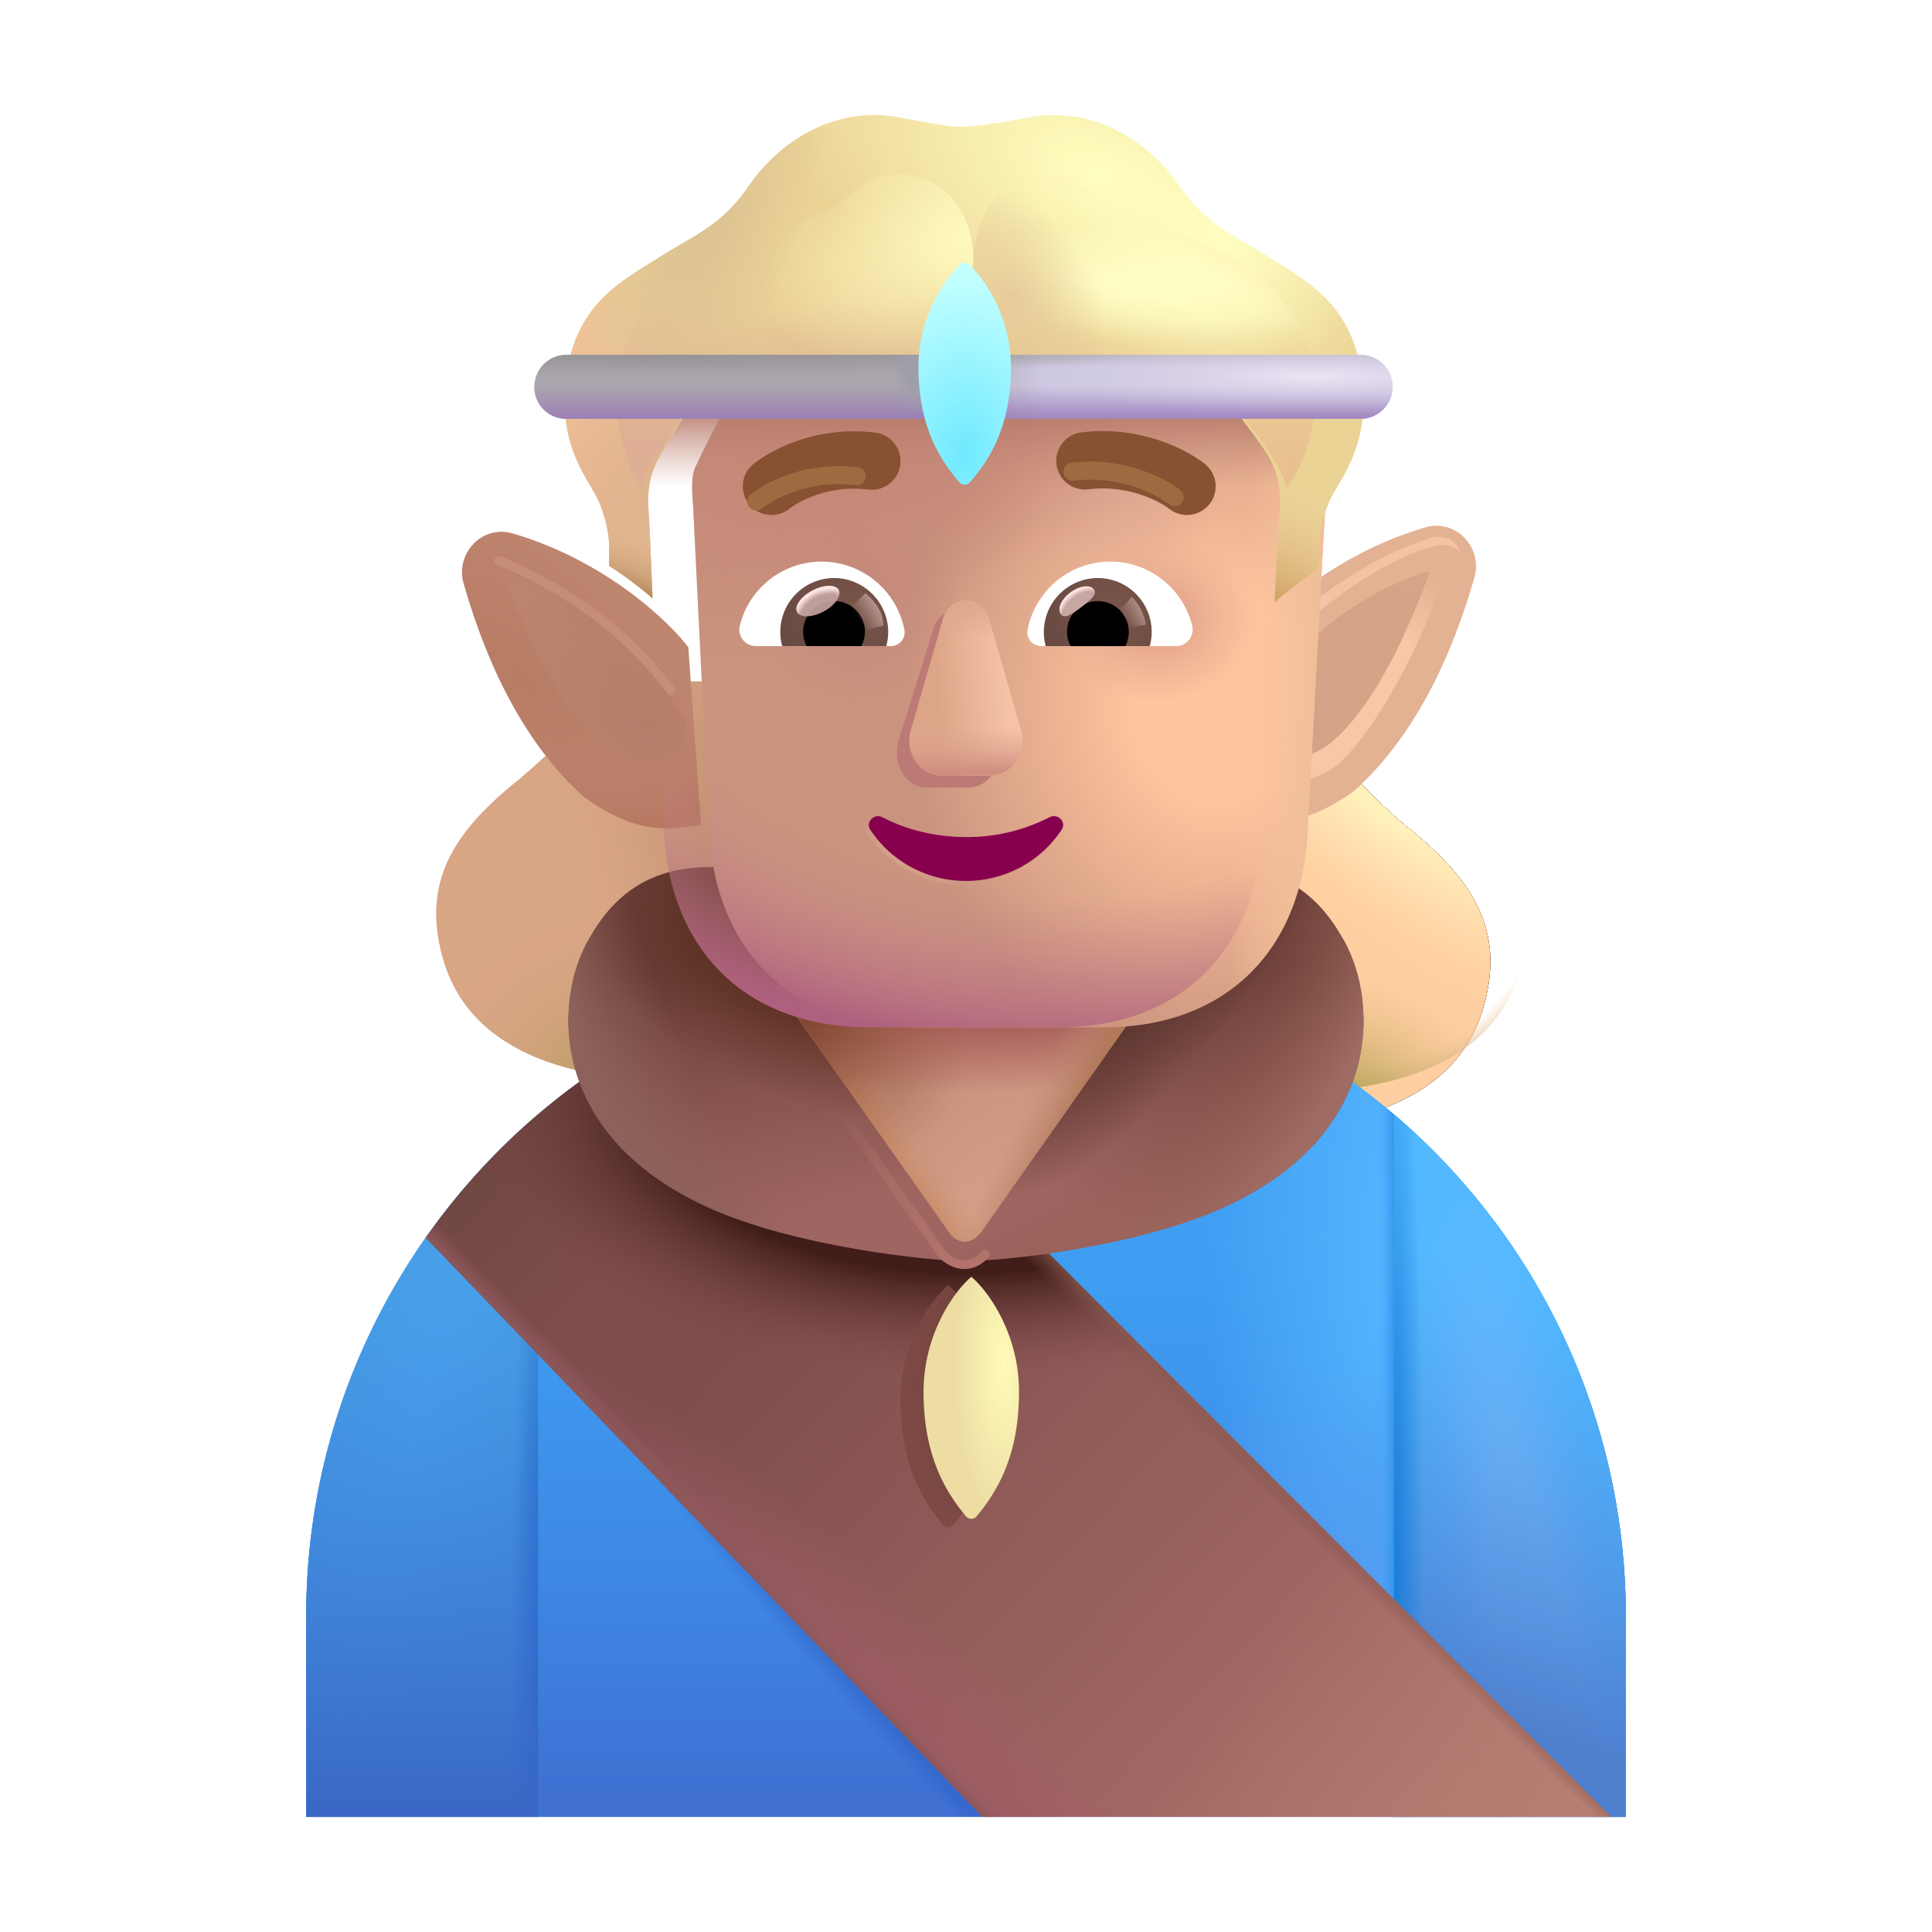 <svg xmlns="http://www.w3.org/2000/svg" fill="none" viewBox="0 0 32 32"><g filter="url(#svg-bb6f459a-d635-437d-b6fe-af30622011da-a)"><path fill="#FFA52A" d="M23.879 13.076c-.735-.625-1.279-1.255-1.368-1.594h-4.234v3.281l3.313 3.328c2.469-.082 3.322-1.084 3.585-2.023.36-1.281-.187-2.11-1.296-2.992"/><path fill="url(#svg-540a47fb-d077-42f0-ba7d-195dc7b7cef6-b)" d="M23.879 13.076c-.735-.625-1.279-1.255-1.368-1.594h-4.234v3.281l3.313 3.328c2.469-.082 3.322-1.084 3.585-2.023.36-1.281-.187-2.11-1.296-2.992"/><path fill="url(#svg-5aed4f63-8dab-45fa-a70b-b09530f13c17-c)" d="M23.879 13.076c-.735-.625-1.279-1.255-1.368-1.594h-4.234v3.281l3.313 3.328c2.469-.082 3.322-1.084 3.585-2.023.36-1.281-.187-2.11-1.296-2.992"/></g><g filter="url(#svg-3a5d91c2-aefc-4c8c-8039-61ef59a318c6-d)"><path fill="#231622" d="M23.879 13.076c-.735-.625-1.279-1.255-1.368-1.594h-4.234v3.281l3.313 3.328c2.469-.082 3.322-1.084 3.585-2.023.36-1.281-.187-2.11-1.296-2.992"/><path fill="url(#svg-b0848d47-619c-4cca-832e-b72e6b3696c8-e)" d="M23.879 13.076c-.735-.625-1.279-1.255-1.368-1.594h-4.234v3.281l3.313 3.328c2.469-.082 3.322-1.084 3.585-2.023.36-1.281-.187-2.11-1.296-2.992"/><path fill="url(#svg-c936fa27-a54e-414e-8e3f-660d61553767-f)" d="M23.879 13.076c-.735-.625-1.279-1.255-1.368-1.594h-4.234v3.281l3.313 3.328c2.469-.082 3.322-1.084 3.585-2.023.36-1.281-.187-2.11-1.296-2.992"/></g><g filter="url(#svg-6fb0ab5d-7a3d-424e-b636-e0530396de57-g)"><path fill="#432F32" d="M23.879 13.076c-.735-.625-1.279-1.255-1.368-1.594h-4.234v3.281l3.313 3.328c2.469-.082 3.322-1.084 3.585-2.023.36-1.281-.187-2.11-1.296-2.992"/><path fill="url(#svg-cf0f3f9c-23e6-4cae-b79e-2bd819e9aefb-h)" d="M23.879 13.076c-.735-.625-1.279-1.255-1.368-1.594h-4.234v3.281l3.313 3.328c2.469-.082 3.322-1.084 3.585-2.023.36-1.281-.187-2.11-1.296-2.992"/></g><g filter="url(#svg-a788e9bd-0bbc-4478-af89-8959efb69c46-i)"><path fill="#FFCFA1" d="M23.879 13.076c-.735-.625-1.279-1.255-1.368-1.594h-4.234v3.281l3.313 3.328c2.469-.082 3.322-1.084 3.585-2.023.36-1.281-.187-2.11-1.296-2.992"/><path fill="url(#svg-ff29c09b-5c8b-4c7f-80d1-e9abfe0f6165-j)" d="M23.879 13.076c-.735-.625-1.279-1.255-1.368-1.594h-4.234v3.281l3.313 3.328c2.469-.082 3.322-1.084 3.585-2.023.36-1.281-.187-2.11-1.296-2.992"/><path fill="url(#svg-4943405f-359f-44d6-a0bb-367b4d73660f-k)" d="M23.879 13.076c-.735-.625-1.279-1.255-1.368-1.594h-4.234v3.281l3.313 3.328c2.469-.082 3.322-1.084 3.585-2.023.36-1.281-.187-2.11-1.296-2.992"/></g><path fill="url(#svg-cc5610d5-950e-4cdb-bdbe-c318f3cc0a3a-l)" d="M23.879 13.076c-.735-.625-1.279-1.255-1.368-1.594h-4.234v3.281l3.313 3.328c2.469-.082 3.322-1.084 3.585-2.023.36-1.281-.187-2.11-1.296-2.992"/><path fill="url(#svg-a935d0b5-b071-4bfb-b29f-7701e225ff3c-m)" d="M23.879 13.076c-.735-.625-1.279-1.255-1.368-1.594h-4.234v3.281l3.313 3.328c2.469-.082 3.322-1.084 3.585-2.023.36-1.281-.187-2.11-1.296-2.992"/><g filter="url(#svg-9666dd71-857b-4cc1-9572-603270eba6df-n)"><path fill="#D8A585" d="M8.381 12.88c.735-.625 1.279-1.255 1.368-1.594h4.234v3.281l-3.313 3.328c-2.469-.082-3.322-1.084-3.586-2.023-.359-1.281.188-2.11 1.297-2.992"/><path fill="url(#svg-01c6b147-b4b1-4eff-aaf8-a00819ea7f29-o)" d="M8.381 12.88c.735-.625 1.279-1.255 1.368-1.594h4.234v3.281l-3.313 3.328c-2.469-.082-3.322-1.084-3.586-2.023-.359-1.281.188-2.11 1.297-2.992"/><path fill="url(#svg-016aa42b-e990-419d-b0f4-49e913e80e59-p)" d="M8.381 12.88c.735-.625 1.279-1.255 1.368-1.594h4.234v3.281l-3.313 3.328c-2.469-.082-3.322-1.084-3.586-2.023-.359-1.281.188-2.11 1.297-2.992"/></g><path fill="#3F9EF2" d="M5.071 26.776c0-6.036 4.893-10.928 10.929-10.928s10.929 4.892 10.929 10.928v3.318H5.07z"/><path fill="url(#svg-990092f4-0700-4b5b-aa0b-1804d7894f31-q)" d="M5.071 26.776c0-6.036 4.893-10.928 10.929-10.928s10.929 4.892 10.929 10.928v3.318H5.07z"/><path fill="url(#svg-e4fec555-f228-403e-b43a-4272ec9754b6-r)" d="M5.071 26.776c0-6.036 4.893-10.928 10.929-10.928s10.929 4.892 10.929 10.928v3.318H5.07z"/><path fill="url(#svg-fd4e445e-4626-45e4-aeb6-98642ca69ae8-s)" d="M5.071 26.776c0-6.036 4.893-10.928 10.929-10.928s10.929 4.892 10.929 10.928v3.318H5.07z"/><path fill="url(#svg-4eaaebdf-e50e-45ca-8934-e83f0e09cb8d-t)" d="M5.071 26.776c0-6.036 4.893-10.928 10.929-10.928s10.929 4.892 10.929 10.928v3.318H5.07z"/><path fill="url(#svg-9d77bf03-a09c-4126-a8d3-620d371821d1-u)" d="M5.071 26.776c0-6.036 4.893-10.928 10.929-10.928s10.929 4.892 10.929 10.928v3.318H5.07z"/><path fill="#459BE2" d="M8.912 18.457a10.9 10.9 0 0 0-3.84 8.319v3.318h3.84z"/><path fill="url(#svg-564f766a-e03f-4ed1-9dd8-45ee25c80309-v)" d="M8.912 18.457a10.9 10.9 0 0 0-3.84 8.319v3.318h3.84z"/><path fill="url(#svg-53ad3507-b661-4378-b59a-b8d936303e8a-w)" d="M8.912 18.457a10.9 10.9 0 0 0-3.84 8.319v3.318h3.84z"/><path fill="url(#svg-ea73274d-3655-4f40-a527-0d02da36ac5a-x)" d="M8.912 18.457a10.9 10.9 0 0 0-3.84 8.319v3.318h3.84z"/><path fill="#51B9FF" d="M23.088 18.457a10.9 10.9 0 0 1 3.84 8.319v3.318h-3.84z"/><path fill="url(#svg-b9190b36-8995-495e-8e55-bea7713d12e8-y)" d="M23.088 18.457a10.9 10.9 0 0 1 3.84 8.319v3.318h-3.84z"/><path fill="url(#svg-ca107808-e583-4f4a-a4e8-76ece12cc4cc-z)" d="M23.088 18.457a10.9 10.9 0 0 1 3.84 8.319v3.318h-3.84z"/><path fill="url(#svg-6479e41c-2a99-4306-9542-7636a1d5e2d4-A)" d="M23.088 18.457a10.9 10.9 0 0 1 3.84 8.319v3.318h-3.84z"/><path fill="url(#svg-ba40f9ba-f96c-4ca3-99db-4d9e7128777e-B)" d="M16.274 30.094 7.053 20.5a10.95 10.95 0 0 1 5.854-4.208L26.69 30.094z"/><path fill="url(#svg-8cf3c3a0-995c-4275-aaf6-736e8440fb82-C)" d="M16.274 30.094 7.053 20.5a10.95 10.95 0 0 1 5.854-4.208L26.69 30.094z"/><path fill="url(#svg-ee0bf3c8-8dbf-4c3e-bedd-52214f2c3896-D)" d="M16.274 30.094 7.053 20.5a10.95 10.95 0 0 1 5.854-4.208L26.69 30.094z"/><path fill="url(#svg-04cf21da-800a-4c03-bff7-710cfb0234ec-E)" d="M16.274 30.094 7.053 20.5a10.95 10.95 0 0 1 5.854-4.208L26.69 30.094z"/><path fill="url(#svg-710ad851-2047-4db4-923f-30fbc6d9061a-F)" d="M16.274 30.094 7.053 20.5a10.95 10.95 0 0 1 5.854-4.208L26.69 30.094z"/><path fill="url(#svg-ea8a92f5-2725-45e1-a30e-ff255841f461-G)" d="M16.274 30.094 7.053 20.5a10.95 10.95 0 0 1 5.854-4.208L26.69 30.094z"/><path fill="url(#svg-356b6097-9360-4392-8fd1-710833a48534-H)" d="M16.274 30.094 7.053 20.5a10.95 10.95 0 0 1 5.854-4.208L26.69 30.094z"/><g filter="url(#svg-75edbd21-3767-4178-bc68-80e1ff9edd20-I)"><path fill="url(#svg-8464e9a8-f0f9-438f-8a1d-290cfed81495-J)" d="M15.706 21.287c.263.221.79.924.79 1.906 0 1.053-.358 1.647-.702 2.06a.115.115 0 0 1-.177 0c-.343-.413-.702-1.007-.702-2.06 0-.982.527-1.685.79-1.906"/></g><g filter="url(#svg-3f36487a-242d-4626-b568-3037c43e7257-K)"><path fill="url(#svg-9239de30-1fba-403a-a1b1-8d4d84570487-L)" d="M15.988 21.248c.264.22.79.924.79 1.906 0 1.053-.358 1.647-.701 2.06a.115.115 0 0 1-.178 0c-.343-.413-.702-1.007-.702-2.06 0-.982.528-1.685.791-1.906"/></g><g filter="url(#svg-4bdcd216-a657-49cc-936f-c0e9213b4509-M)"><path fill="url(#svg-0d2c0e9d-a588-4a72-b810-59149e0ae916-N)" d="M12.12 14.779c-.82-.07-1.718.055-2.327 1.11-.61.96-.793 3.254 1.914 4.5 1.443.663 3.695.898 4.293.898.633 0 2.85-.235 4.293-.899 2.707-1.245 2.523-3.539 1.914-4.5-.61-1.054-1.508-1.18-2.328-1.11l-3.88.14z"/><path fill="url(#svg-86b3e118-033a-470b-8588-48203d6fbf2d-O)" d="M12.12 14.779c-.82-.07-1.718.055-2.327 1.11-.61.96-.793 3.254 1.914 4.5 1.443.663 3.695.898 4.293.898.633 0 2.85-.235 4.293-.899 2.707-1.245 2.523-3.539 1.914-4.5-.61-1.054-1.508-1.18-2.328-1.11l-3.88.14z"/><path fill="url(#svg-777b57ef-2c1b-4bf9-a913-ba78226ab1db-P)" d="M12.12 14.779c-.82-.07-1.718.055-2.327 1.11-.61.96-.793 3.254 1.914 4.5 1.443.663 3.695.898 4.293.898.633 0 2.85-.235 4.293-.899 2.707-1.245 2.523-3.539 1.914-4.5-.61-1.054-1.508-1.18-2.328-1.11l-3.88.14z"/><path fill="url(#svg-654b0081-ef55-4390-8831-34a4a108d63f-Q)" d="M12.12 14.779c-.82-.07-1.718.055-2.327 1.11-.61.96-.793 3.254 1.914 4.5 1.443.663 3.695.898 4.293.898.633 0 2.85-.235 4.293-.899 2.707-1.245 2.523-3.539 1.914-4.5-.61-1.054-1.508-1.18-2.328-1.11l-3.88.14z"/><path fill="url(#svg-8ae83baa-8767-47f2-abe6-5e621853e11b-R)" d="M12.12 14.779c-.82-.07-1.718.055-2.327 1.11-.61.96-.793 3.254 1.914 4.5 1.443.663 3.695.898 4.293.898.633 0 2.85-.235 4.293-.899 2.707-1.245 2.523-3.539 1.914-4.5-.61-1.054-1.508-1.18-2.328-1.11l-3.88.14z"/></g><path fill="url(#svg-a9530403-fad5-4178-a29e-b69a79dac90c-S)" d="m15.719 20.408-2.871-4.067h6.265l-2.863 4.067c-.164.215-.395.2-.531 0"/><path fill="url(#svg-7e7020a0-780b-4063-a495-0ee42705f2b1-T)" d="m15.719 20.408-2.871-4.067h6.265l-2.863 4.067c-.164.215-.395.2-.531 0"/><path fill="url(#svg-e0225dd7-dde2-4183-8eb4-69b5144402e9-U)" d="m15.719 20.408-2.871-4.067h6.265l-2.863 4.067c-.164.215-.395.2-.531 0"/><path fill="url(#svg-fc3f6bd2-27ff-4d47-a7f8-b47167eb7781-V)" d="m15.719 20.408-2.871-4.067h6.265l-2.863 4.067c-.164.215-.395.2-.531 0"/><path fill="url(#svg-7c7f020a-1eb1-43ad-86d4-665efaf497b4-W)" d="m15.719 20.408-2.871-4.067h6.265l-2.863 4.067c-.164.215-.395.2-.531 0"/><g filter="url(#svg-67673cc0-a601-45b6-a692-be04eec4e857-X)"><path fill="#E3B293" d="M23.527 8.63c-1.524.44-2.582 1.437-2.928 1.89l-.21 2.95c.4.018.94.243 1.935-.466 1.164-1.042 1.72-2.577 1.999-3.546a.67.67 0 0 0-.136-.615.64.64 0 0 0-.66-.213"/></g><g filter="url(#svg-8db661ca-5ed0-415d-900d-ae24c705e948-Y)"><path fill="url(#svg-7d2a3b62-49b5-406b-a715-34a71ebf9405-Z)" d="M8.473 8.63c1.524.44 2.582 1.437 2.928 1.89l.209 2.95c-.399.018-.94.243-1.934-.466-1.165-1.042-1.72-2.577-1.999-3.546a.67.67 0 0 1 .135-.615.64.64 0 0 1 .66-.213"/><path fill="url(#svg-8fa804d5-b8ab-404c-98b4-2ffe890c10cc-aa)" d="M8.473 8.63c1.524.44 2.582 1.437 2.928 1.89l.209 2.95c-.399.018-.94.243-1.934-.466-1.165-1.042-1.72-2.577-1.999-3.546a.67.67 0 0 1 .135-.615.64.64 0 0 1 .66-.213"/></g><g filter="url(#svg-85a75c5d-f70f-4988-ad71-6b7862cb67de-ab)"><path fill="url(#svg-e7b9fa90-96b0-4bc8-984d-3d19b59bdf47-ac)" d="M20.714 12.383c.904-1.683 2.585-2.677 3.214-2.835-.599 1.663-1.33 2.727-1.74 3.085-.44.384-1.057.369-1.293.355z"/></g><g filter="url(#svg-0ae964b0-89d8-4292-8d63-8592985c2b64-ad)"><path fill="url(#svg-1c4de79d-5549-4cf2-9dde-c4fb5e4765c2-ae)" d="M20.612 12.016c.905-1.684 2.446-2.402 3.075-2.56-.598 1.662-1.19 2.452-1.6 2.81-.44.384-1.057.369-1.294.355z"/><path fill="url(#svg-ea3ce783-5356-4c26-a83e-48dd42949492-af)" d="M20.612 12.016c.905-1.684 2.446-2.402 3.075-2.56-.598 1.662-1.19 2.452-1.6 2.81-.44.384-1.057.369-1.294.355z"/></g><path fill="url(#svg-7259fc97-42b2-49d2-8933-1b56f4da4352-ag)" d="M11.387 12.016c-.904-1.684-2.446-2.402-3.074-2.56.598 1.662 1.19 2.452 1.6 2.81.44.384 1.057.369 1.293.355z"/><path fill="url(#svg-a4dc07fb-af73-498b-aaf2-a05d965fe9fd-ah)" d="M11.387 12.016c-.904-1.684-2.446-2.402-3.074-2.56.598 1.662 1.19 2.452 1.6 2.81.44.384 1.057.369 1.293.355z"/><g filter="url(#svg-ded62874-b460-4968-b132-8de2b435fedc-ai)"><path fill="#F5C2A3" d="M20.955 10.248c.05.083.177.232.289.164.14-.086.977-1.008 2.438-1.5.323-.09.467.112.511.26a.417.417 0 0 0 0 0c-.028-.062-.111-.138-.308-.143-.32-.008-1.938.64-3.352 2.453z"/></g><g filter="url(#svg-1dd8a07c-0c0e-420a-a72b-0dc1b0cb9d98-aj)"><path stroke="#C68D7A" stroke-linecap="round" stroke-width=".15" d="M8.264 9.285c.656.281 1.844.836 2.851 2.149"/></g><g filter="url(#svg-345746c2-d305-438b-a8dd-8c31aab79050-ak)"><path fill="url(#svg-2d4c650b-cb78-40dc-a807-c2a648dab3b7-al)" d="M11.65 6.128c-.19.25-.68 1.16-.857 1.557-.117.184-.073.534-.062.711l.258 5.257c.073 2.122 1.397 3.363 3.409 3.363h3.142c2.033 0 3.317-1.305 3.372-3.35l.28-5.14c.011-.178.031-.79-.086-.974-.177-.397-.629-1.173-.819-1.424z"/><path fill="url(#svg-a8f46886-aba9-4da8-87e0-189da36b1539-am)" d="M11.65 6.128c-.19.25-.68 1.16-.857 1.557-.117.184-.073.534-.062.711l.258 5.257c.073 2.122 1.397 3.363 3.409 3.363h3.142c2.033 0 3.317-1.305 3.372-3.35l.28-5.14c.011-.178.031-.79-.086-.974-.177-.397-.629-1.173-.819-1.424z"/><path fill="url(#svg-050112c4-ce5a-4bfa-9f00-c36afa749034-an)" d="M11.65 6.128c-.19.25-.68 1.16-.857 1.557-.117.184-.073.534-.062.711l.258 5.257c.073 2.122 1.397 3.363 3.409 3.363h3.142c2.033 0 3.317-1.305 3.372-3.35l.28-5.14c.011-.178.031-.79-.086-.974-.177-.397-.629-1.173-.819-1.424z"/><path fill="url(#svg-e01eb783-e2f0-4938-a201-5c9da32b2dc3-ao)" d="M11.65 6.128c-.19.25-.68 1.16-.857 1.557-.117.184-.073.534-.062.711l.258 5.257c.073 2.122 1.397 3.363 3.409 3.363h3.142c2.033 0 3.317-1.305 3.372-3.35l.28-5.14c.011-.178.031-.79-.086-.974-.177-.397-.629-1.173-.819-1.424z"/><path fill="url(#svg-e6c151ca-893b-4266-ab30-5215eca83716-ap)" d="M11.65 6.128c-.19.25-.68 1.16-.857 1.557-.117.184-.073.534-.062.711l.258 5.257c.073 2.122 1.397 3.363 3.409 3.363h3.142c2.033 0 3.317-1.305 3.372-3.35l.28-5.14c.011-.178.031-.79-.086-.974-.177-.397-.629-1.173-.819-1.424z"/><path fill="url(#svg-d192dd6a-b9cd-4bb7-9903-c72c4ac8768d-aq)" d="M11.65 6.128c-.19.25-.68 1.16-.857 1.557-.117.184-.073.534-.062.711l.258 5.257c.073 2.122 1.397 3.363 3.409 3.363h3.142c2.033 0 3.317-1.305 3.372-3.35l.28-5.14c.011-.178.031-.79-.086-.974-.177-.397-.629-1.173-.819-1.424z"/></g><path fill="url(#svg-97d1fd41-06ae-42be-88c8-7a3fbdfead86-ar)" d="M11.65 6.128c-.19.25-.68 1.16-.857 1.557-.117.184-.073.534-.062.711l.258 5.257c.073 2.122 1.397 3.363 3.409 3.363h3.142c2.033 0 3.317-1.305 3.372-3.35l.28-5.14c.011-.178.031-.79-.086-.974-.177-.397-.629-1.173-.819-1.424z"/><path fill="url(#svg-af8f78d2-f3ad-48cf-82bb-2389c5089ddc-as)" d="M11.65 6.128c-.19.25-.68 1.16-.857 1.557-.117.184-.073.534-.062.711l.258 5.257c.073 2.122 1.397 3.363 3.409 3.363h3.142c2.033 0 3.317-1.305 3.372-3.35l.28-5.14c.011-.178.031-.79-.086-.974-.177-.397-.629-1.173-.819-1.424z"/><g filter="url(#svg-adc5a1de-d7b9-4411-bf05-028738b2f53e-at)"><path fill="#BC7A76" d="m15.447 10.449-.57 1.838c-.098.378.136.756.467.756h.707c.331 0 .565-.384.468-.756l-.478-1.838c-.102-.408-.487-.408-.594 0"/></g><path fill="#DCA588" d="m15.618 10.253-.532 1.838c-.109.378.152.756.52.756h.787c.369 0 .63-.383.52-.756l-.53-1.838c-.115-.407-.646-.407-.765 0"/><path fill="url(#svg-96b9a8ef-b4a7-40d3-978b-67bd74ade45a-au)" d="m15.618 10.253-.532 1.838c-.109.378.152.756.52.756h.787c.369 0 .63-.383.52-.756l-.53-1.838c-.115-.407-.646-.407-.765 0"/><path fill="url(#svg-f5721664-7a58-4752-a200-afaf26e9d760-av)" d="m15.618 10.253-.532 1.838c-.109.378.152.756.52.756h.787c.369 0 .63-.383.52-.756l-.53-1.838c-.115-.407-.646-.407-.765 0"/><path fill="url(#svg-e86e3ac9-4387-46f6-8a8a-f8576537ba6f-aw)" d="m15.618 10.253-.532 1.838c-.109.378.152.756.52.756h.787c.369 0 .63-.383.52-.756l-.53-1.838c-.115-.407-.646-.407-.765 0"/><g filter="url(#svg-f0086c8c-df9c-4ccc-8199-ed59f7422689-ax)"><path stroke="url(#svg-818acfdc-a9d6-4c52-b3ab-0044bb27b616-ay)" stroke-width=".15" d="M16 13.864c-.508 0-.985-.12-1.386-.328-.137-.07-.284.084-.198.209.335.507.919.846 1.584.846s1.248-.339 1.583-.846c.087-.13-.06-.279-.198-.21a3 3 0 0 1-1.385.33Z"/></g><path fill="#87004D" d="M16 13.864c-.508 0-.985-.12-1.386-.328-.137-.07-.284.084-.198.209.335.507.919.846 1.584.846s1.248-.339 1.583-.846c.087-.13-.06-.279-.198-.21a3 3 0 0 1-1.385.33"/><path fill="#fff" d="M18.39 9.302c.654 0 1.206.45 1.356 1.06a.274.274 0 0 1-.268.34h-2.231a.23.23 0 0 1-.227-.272c.125-.64.69-1.128 1.37-1.128"/><path fill="url(#svg-05780051-6bc0-420f-b7c9-b87efd78a1b7-az)" d="M18.184 9.574a.893.893 0 0 1 .86 1.128H17.32a.896.896 0 0 1 .864-1.128"/><path fill="#000" d="M17.673 10.467a.51.51 0 0 1 .51-.511.51.51 0 0 1 .455.746h-.904a.46.46 0 0 1-.061-.235"/><g filter="url(#svg-72be7f75-70ed-4d58-93b0-817afe0f7690-aA)"><path fill="#C7A7A3" d="M18.118 9.763c.064.085-.07.189-.22.302-.151.113-.264.192-.327.107-.064-.085.007-.245.158-.358s.326-.136.389-.051"/><path fill="url(#svg-bf10f3bf-3c1a-4a90-b5b1-c8d89e0335ab-aB)" d="M18.118 9.763c.064.085-.07.189-.22.302-.151.113-.264.192-.327.107-.064-.085.007-.245.158-.358s.326-.136.389-.051"/></g><g filter="url(#svg-80a88beb-5c44-4a52-add9-ca77e3bba466-aC)"><path fill="url(#svg-75605518-e1be-41d8-ab67-d4a91dd55de5-aD)" d="M18.979 10.35a.84.84 0 0 0-.232-.463l-.26.285.118.228z"/></g><path fill="#fff" d="M13.609 9.302c-.653 0-1.205.45-1.355 1.06-.045.174.09.34.268.34h2.23a.23.23 0 0 0 .228-.272 1.4 1.4 0 0 0-1.371-1.128"/><path fill="url(#svg-683c0f03-49bc-44a7-a9b7-f7046ce5b4bc-aE)" d="M13.816 9.574a.893.893 0 0 0-.86 1.128h1.724a1 1 0 0 0 .032-.235.9.9 0 0 0-.896-.893"/><path fill="#000" d="M14.327 10.467a.51.51 0 0 0-.511-.512.51.51 0 0 0-.455.747h.905a.5.5 0 0 0 .06-.235"/><g filter="url(#svg-b669e6e2-e001-4808-bacc-8615c5f0bf35-aF)"><path fill="url(#svg-68fafb98-0358-4cb0-bbef-26232dcd880c-aG)" d="M14.631 10.362c0-.289-.234-.48-.298-.539l-.288.279.177.361z"/></g><g filter="url(#svg-07e28d01-c435-4bef-8653-5bb63587493a-aH)" transform="rotate(-27.914 13.547 9.956)"><ellipse cx="13.547" cy="9.956" fill="#C7A7A3" fill-opacity=".9" rx=".39" ry=".197"/><ellipse cx="13.547" cy="9.956" fill="url(#svg-41eb07c5-d0b6-4d6d-aacb-26615e88a7ed-aI)" rx=".39" ry=".197"/></g><g filter="url(#svg-64d302a8-992f-4c08-8e48-6c548d8c8421-aJ)"><path stroke="url(#svg-fb09fab8-0619-418d-b360-fb9329efc6a1-aK)" stroke-linecap="round" stroke-width=".15" d="m14.049 18.591 1.562 2.188c.12.125.428.3.703 0"/></g><g filter="url(#svg-a9e25c91-95e3-45a8-94b0-fad30f826736-aL)"><path stroke="#875132" stroke-linecap="round" stroke-width=".95" d="M12.528 8.305c.217-.171.831-.519 1.662-.418"/></g><g filter="url(#svg-c69473fc-0765-4dd4-9542-93126a9c8328-aM)"><path stroke="#9E6A40" stroke-linecap="round" stroke-width=".3" d="M12.528 8.305c.217-.171.831-.519 1.662-.418"/></g><g filter="url(#svg-92e8ea76-5668-49d0-a488-1d0590dc6247-aN)"><path stroke="#875132" stroke-linecap="round" stroke-width=".95" d="M19.41 8.305c-.218-.171-.86-.523-1.69-.422"/></g><g filter="url(#svg-b5a348eb-647e-4d1c-9a05-0290726682b8-aO)"><path stroke="#9E6A40" stroke-linecap="round" stroke-width=".3" d="M19.457 8.235c-.218-.171-.86-.524-1.691-.423"/></g><path fill="url(#svg-13e47808-d6a9-410b-9090-699c02a716d8-aP)" d="M10.09 9.373v-.375a2.2 2.2 0 0 0-.18-.711 3 3 0 0 0-.126-.23c-.215-.363-.537-.909-.398-1.864.157-1.077.802-1.476 1.371-1.83q.082-.05.16-.1c.131-.083.254-.154.37-.222.418-.244.758-.443 1.13-.98.477-.688 1.36-1.298 2.423-1.126l.159.03c.506.092.734.134.919.134.23 0 .56-.05 1.18-.164 1.062-.172 1.945.438 2.421 1.125.373.538.713.737 1.131.981q.174.1.37.222.078.05.16.1c.569.354 1.214.753 1.37 1.83.14.955-.182 1.5-.397 1.864-.05.086-.095.161-.126.23a2.2 2.2 0 0 0-.18.71v.417c-.286.19-.533.385-.735.566.02-.465.063-1.215.08-1.451.023-.336.015-.617-.173-.953-.086-.154-.288-.423-.478-.675-.14-.187-.274-.365-.35-.481h-8.554c-.178.273-.57.887-.72 1.156-.187.336-.195.617-.171.953.016.227.044.917.062 1.381a6.4 6.4 0 0 0-.718-.537"/><path fill="url(#svg-3ed9592f-c0af-40c2-932a-f1df9576238a-aQ)" d="M10.09 9.373v-.375a2.2 2.2 0 0 0-.18-.711 3 3 0 0 0-.126-.23c-.215-.363-.537-.909-.398-1.864.157-1.077.802-1.476 1.371-1.83q.082-.05.16-.1c.131-.083.254-.154.37-.222.418-.244.758-.443 1.13-.98.477-.688 1.36-1.298 2.423-1.126l.159.03c.506.092.734.134.919.134.23 0 .56-.05 1.18-.164 1.062-.172 1.945.438 2.421 1.125.373.538.713.737 1.131.981q.174.1.37.222.078.05.16.1c.569.354 1.214.753 1.37 1.83.14.955-.182 1.5-.397 1.864-.05.086-.095.161-.126.23a2.2 2.2 0 0 0-.18.71v.417c-.286.19-.533.385-.735.566.02-.465.063-1.215.08-1.451.023-.336.015-.617-.173-.953-.086-.154-.288-.423-.478-.675-.14-.187-.274-.365-.35-.481h-8.554c-.178.273-.57.887-.72 1.156-.187.336-.195.617-.171.953.016.227.044.917.062 1.381a6.4 6.4 0 0 0-.718-.537"/><path fill="url(#svg-acc71ea4-950b-4b1c-9645-47c62604edbd-aR)" d="M10.09 9.373v-.375a2.2 2.2 0 0 0-.18-.711 3 3 0 0 0-.126-.23c-.215-.363-.537-.909-.398-1.864.157-1.077.802-1.476 1.371-1.83q.082-.05.16-.1c.131-.083.254-.154.37-.222.418-.244.758-.443 1.13-.98.477-.688 1.36-1.298 2.423-1.126l.159.03c.506.092.734.134.919.134.23 0 .56-.05 1.18-.164 1.062-.172 1.945.438 2.421 1.125.373.538.713.737 1.131.981q.174.1.37.222.078.05.16.1c.569.354 1.214.753 1.37 1.83.14.955-.182 1.5-.397 1.864-.05.086-.095.161-.126.23a2.2 2.2 0 0 0-.18.71v.417c-.286.19-.533.385-.735.566.02-.465.063-1.215.08-1.451.023-.336.015-.617-.173-.953-.086-.154-.288-.423-.478-.675-.14-.187-.274-.365-.35-.481h-8.554c-.178.273-.57.887-.72 1.156-.187.336-.195.617-.171.953.016.227.044.917.062 1.381a6.4 6.4 0 0 0-.718-.537"/><path fill="url(#svg-5f45f084-154f-4a01-a04b-b5c423768785-aS)" d="M10.09 9.373v-.375a2.2 2.2 0 0 0-.18-.711 3 3 0 0 0-.126-.23c-.215-.363-.537-.909-.398-1.864.157-1.077.802-1.476 1.371-1.83q.082-.05.16-.1c.131-.083.254-.154.37-.222.418-.244.758-.443 1.13-.98.477-.688 1.36-1.298 2.423-1.126l.159.03c.506.092.734.134.919.134.23 0 .56-.05 1.18-.164 1.062-.172 1.945.438 2.421 1.125.373.538.713.737 1.131.981q.174.1.37.222.078.05.16.1c.569.354 1.214.753 1.37 1.83.14.955-.182 1.5-.397 1.864-.05.086-.095.161-.126.23a2.2 2.2 0 0 0-.18.71v.417c-.286.19-.533.385-.735.566.02-.465.063-1.215.08-1.451.023-.336.015-.617-.173-.953-.086-.154-.288-.423-.478-.675-.14-.187-.274-.365-.35-.481h-8.554c-.178.273-.57.887-.72 1.156-.187.336-.195.617-.171.953.016.227.044.917.062 1.381a6.4 6.4 0 0 0-.718-.537"/><path fill="url(#svg-336f963a-e69f-497d-a0a8-5b46bf445a7b-aT)" d="M10.09 9.373v-.375a2.2 2.2 0 0 0-.18-.711 3 3 0 0 0-.126-.23c-.215-.363-.537-.909-.398-1.864.157-1.077.802-1.476 1.371-1.83q.082-.05.16-.1c.131-.083.254-.154.37-.222.418-.244.758-.443 1.13-.98.477-.688 1.36-1.298 2.423-1.126l.159.03c.506.092.734.134.919.134.23 0 .56-.05 1.18-.164 1.062-.172 1.945.438 2.421 1.125.373.538.713.737 1.131.981q.174.1.37.222.078.05.16.1c.569.354 1.214.753 1.37 1.83.14.955-.182 1.5-.397 1.864-.05.086-.095.161-.126.23a2.2 2.2 0 0 0-.18.71v.417c-.286.19-.533.385-.735.566.02-.465.063-1.215.08-1.451.023-.336.015-.617-.173-.953-.086-.154-.288-.423-.478-.675-.14-.187-.274-.365-.35-.481h-8.554c-.178.273-.57.887-.72 1.156-.187.336-.195.617-.171.953.016.227.044.917.062 1.381a6.4 6.4 0 0 0-.718-.537"/><path fill="url(#svg-76d92078-d20f-4413-952f-ddfcf1e03a49-aU)" d="M10.09 9.373v-.375a2.2 2.2 0 0 0-.18-.711 3 3 0 0 0-.126-.23c-.215-.363-.537-.909-.398-1.864.157-1.077.802-1.476 1.371-1.83q.082-.05.16-.1c.131-.083.254-.154.37-.222.418-.244.758-.443 1.13-.98.477-.688 1.36-1.298 2.423-1.126l.159.03c.506.092.734.134.919.134.23 0 .56-.05 1.18-.164 1.062-.172 1.945.438 2.421 1.125.373.538.713.737 1.131.981q.174.1.37.222.078.05.16.1c.569.354 1.214.753 1.37 1.83.14.955-.182 1.5-.397 1.864-.05.086-.095.161-.126.23a2.2 2.2 0 0 0-.18.71v.417c-.286.19-.533.385-.735.566.02-.465.063-1.215.08-1.451.023-.336.015-.617-.173-.953-.086-.154-.288-.423-.478-.675-.14-.187-.274-.365-.35-.481h-8.554c-.178.273-.57.887-.72 1.156-.187.336-.195.617-.171.953.016.227.044.917.062 1.381a6.4 6.4 0 0 0-.718-.537"/><path fill="url(#svg-9e1f3f76-d16a-40ac-9228-d975de2838b2-aV)" d="M10.09 9.373v-.375a2.2 2.2 0 0 0-.18-.711 3 3 0 0 0-.126-.23c-.215-.363-.537-.909-.398-1.864.157-1.077.802-1.476 1.371-1.83q.082-.05.16-.1c.131-.083.254-.154.37-.222.418-.244.758-.443 1.13-.98.477-.688 1.36-1.298 2.423-1.126l.159.03c.506.092.734.134.919.134.23 0 .56-.05 1.18-.164 1.062-.172 1.945.438 2.421 1.125.373.538.713.737 1.131.981q.174.1.37.222.078.05.16.1c.569.354 1.214.753 1.37 1.83.14.955-.182 1.5-.397 1.864-.05.086-.095.161-.126.23a2.2 2.2 0 0 0-.18.71v.417c-.286.19-.533.385-.735.566.02-.465.063-1.215.08-1.451.023-.336.015-.617-.173-.953-.086-.154-.288-.423-.478-.675-.14-.187-.274-.365-.35-.481h-8.554c-.178.273-.57.887-.72 1.156-.187.336-.195.617-.171.953.016.227.044.917.062 1.381a6.4 6.4 0 0 0-.718-.537"/><g filter="url(#svg-14e0e955-cf76-4b1c-88c5-d8bdb60613c9-aW)"><path fill="url(#svg-a9e4118b-0b45-4f55-b237-f758c5a0f159-aX)" d="M10.208 6.64c.056.825.291 1.336.435 1.445-.024-.221.271-.55.463-.892.218-.39.406-.548.625-.553.075 0 .609-.024 1.365 0 1.484.046 1.937-.149 2.601-1.094.665-.945.44-1.875.05-2.29a1.174 1.174 0 0 0-1.656-.046c-.531.492-.961.414-2.094.89s-1.86 1.508-1.79 2.54"/><path fill="url(#svg-a27f6e63-0125-43b3-bf64-3cdbc2adb6a7-aY)" d="M10.208 6.64c.056.825.291 1.336.435 1.445-.024-.221.271-.55.463-.892.218-.39.406-.548.625-.553.075 0 .609-.024 1.365 0 1.484.046 1.937-.149 2.601-1.094.665-.945.44-1.875.05-2.29a1.174 1.174 0 0 0-1.656-.046c-.531.492-.961.414-2.094.89s-1.86 1.508-1.79 2.54"/></g><g filter="url(#svg-d32c8bbd-d13f-4cf1-b6e3-ef6b562b32d2-aZ)"><path fill="url(#svg-31dfcbff-5984-4aaf-b11e-a1251947d525-ba)" d="M21.792 6.64c-.054.825-.365 1.33-.502 1.44.022-.222-.35-.714-.583-1.02s-.253-.415-.462-.42h-1.19c-.903 0-1.917-.141-2.551-1.086s-.373-1.883 0-2.297 1.074-.54 1.581-.047c.507.492.917.414 1.999.89 1.081.477 1.775 1.508 1.707 2.54"/><path fill="url(#svg-6a3552d3-d0f2-4531-b58c-24d2c068f0b8-bb)" d="M21.792 6.64c-.054.825-.365 1.33-.502 1.44.022-.222-.35-.714-.583-1.02s-.253-.415-.462-.42h-1.19c-.903 0-1.917-.141-2.551-1.086s-.373-1.883 0-2.297 1.074-.54 1.581-.047c.507.492.917.414 1.999.89 1.081.477 1.775 1.508 1.707 2.54"/><path fill="url(#svg-13b4b272-3f1b-43a7-93ed-3881a87d0fc8-bc)" d="M21.792 6.64c-.054.825-.365 1.33-.502 1.44.022-.222-.35-.714-.583-1.02s-.253-.415-.462-.42h-1.19c-.903 0-1.917-.141-2.551-1.086s-.373-1.883 0-2.297 1.074-.54 1.581-.047c.507.492.917.414 1.999.89 1.081.477 1.775 1.508 1.707 2.54"/><path fill="url(#svg-020f593a-01e7-4080-beea-f9e1276b3e75-bd)" d="M21.792 6.64c-.054.825-.365 1.33-.502 1.44.022-.222-.35-.714-.583-1.02s-.253-.415-.462-.42h-1.19c-.903 0-1.917-.141-2.551-1.086s-.373-1.883 0-2.297 1.074-.54 1.581-.047c.507.492.917.414 1.999.89 1.081.477 1.775 1.508 1.707 2.54"/></g><path fill="url(#svg-4d035247-ffbc-45b5-9df6-d787ff578dcf-be)" d="M8.85 6.407a.53.53 0 0 1 .529-.529h13.18a.53.53 0 0 1 0 1.059H9.378a.53.53 0 0 1-.53-.53"/><path fill="url(#svg-a379cd74-2f6f-40e8-8296-5742ae80db0f-bf)" d="M8.85 6.407a.53.53 0 0 1 .529-.529h13.18a.53.53 0 0 1 0 1.059H9.378a.53.53 0 0 1-.53-.53"/><path fill="url(#svg-607c6b4a-94ae-4c28-b380-881b2d816ec9-bg)" d="M8.85 6.407a.53.53 0 0 1 .529-.529h13.18a.53.53 0 0 1 0 1.059H9.378a.53.53 0 0 1-.53-.53"/><path fill="url(#svg-346dbb59-ea60-491f-9f94-48f76fabcd2c-bh)" d="M8.85 6.407a.53.53 0 0 1 .529-.529h13.18a.53.53 0 0 1 0 1.059H9.378a.53.53 0 0 1-.53-.53"/><path fill="url(#svg-7b4d7c15-bfd4-495c-b00b-b1832f4f9de6-bi)" d="M8.85 6.407a.53.53 0 0 1 .529-.529h13.18a.53.53 0 0 1 0 1.059H9.378a.53.53 0 0 1-.53-.53"/><path fill="url(#svg-2bd3d371-c03b-43a6-8be9-edd5768187ed-bj)" d="M8.85 6.407a.53.53 0 0 1 .529-.529h13.18a.53.53 0 0 1 0 1.059H9.378a.53.53 0 0 1-.53-.53"/><path fill="url(#svg-2b87e22b-78c5-4a4b-af13-41e828ffca8c-bk)" d="M15.906 4.38a.103.103 0 0 1 .144 0c.269.256.694.87.694 1.701 0 .974-.346 1.524-.679 1.907a.115.115 0 0 1-.174 0c-.332-.383-.678-.933-.678-1.907 0-.83.425-1.445.693-1.702"/><defs><radialGradient id="svg-540a47fb-d077-42f0-ba7d-195dc7b7cef6-b" cx="0" cy="0" r="1" gradientTransform="rotate(119.999 8.37 12.873)scale(3.5 9.067)" gradientUnits="userSpaceOnUse"><stop stop-color="#FFC737"/><stop offset="1" stop-color="#FFC737" stop-opacity="0"/></radialGradient><radialGradient id="svg-5aed4f63-8dab-45fa-a70b-b09530f13c17-c" cx="0" cy="0" r="1" gradientTransform="matrix(1.812 -.625 1.055 3.061 20.142 15.123)" gradientUnits="userSpaceOnUse"><stop stop-color="#DC8D16"/><stop offset="1" stop-color="#DC8D16" stop-opacity="0"/></radialGradient><radialGradient id="svg-b0848d47-619c-4cca-832e-b72e6b3696c8-e" cx="0" cy="0" r="1" gradientTransform="matrix(-1.591 1.984 -5.14 -4.122 23.705 12.06)" gradientUnits="userSpaceOnUse"><stop offset=".324" stop-color="#41393B"/><stop offset="1" stop-color="#41393B" stop-opacity="0"/></radialGradient><radialGradient id="svg-c936fa27-a54e-414e-8e3f-660d61553767-f" cx="0" cy="0" r="1" gradientTransform="matrix(1.812 -.625 1.055 3.061 20.142 15.123)" gradientUnits="userSpaceOnUse"><stop stop-color="#180C11"/><stop offset="1" stop-color="#120A0C" stop-opacity="0"/><stop offset="1" stop-color="#180C11" stop-opacity="0"/></radialGradient><radialGradient id="svg-cf0f3f9c-23e6-4cae-b79e-2bd819e9aefb-h" cx="0" cy="0" r="1" gradientTransform="rotate(134.256 9.246 11.762)scale(1.702 4.865)" gradientUnits="userSpaceOnUse"><stop stop-color="#544442"/><stop offset="1" stop-color="#544442" stop-opacity="0"/></radialGradient><radialGradient id="svg-ff29c09b-5c8b-4c7f-80d1-e9abfe0f6165-j" cx="0" cy="0" r="1" gradientTransform="matrix(-1.591 1.984 -5.14 -4.122 23.705 12.06)" gradientUnits="userSpaceOnUse"><stop offset=".324" stop-color="#FFF1BB"/><stop offset="1" stop-color="#FFDBAC" stop-opacity="0"/></radialGradient><radialGradient id="svg-4943405f-359f-44d6-a0bb-367b4d73660f-k" cx="0" cy="0" r="1" gradientTransform="rotate(10.063 -70.522 122.48)scale(1.664 4.728)" gradientUnits="userSpaceOnUse"><stop offset=".176" stop-color="#E3B482"/><stop offset="1" stop-color="#F2C192" stop-opacity="0"/></radialGradient><radialGradient id="svg-cc5610d5-950e-4cdb-bdbe-c318f3cc0a3a-l" cx="0" cy="0" r="1" gradientTransform="matrix(.734 3.719 -3.6 .711 22.41 14.285)" gradientUnits="userSpaceOnUse"><stop offset=".881" stop-color="#F6D09D" stop-opacity="0"/><stop offset="1" stop-color="#D5B08A"/></radialGradient><radialGradient id="svg-a935d0b5-b071-4bfb-b29f-7701e225ff3c-m" cx="0" cy="0" r="1" gradientTransform="rotate(-65.289 25.34 -8.468)scale(1.944 3.023)" gradientUnits="userSpaceOnUse"><stop stop-color="#BDA75E"/><stop offset="1" stop-color="#E2BB85" stop-opacity="0"/></radialGradient><radialGradient id="svg-01c6b147-b4b1-4eff-aaf8-a00819ea7f29-o" cx="0" cy="0" r="1" gradientTransform="matrix(-.769 -2.375 2.953 -.955 9.87 17.754)" gradientUnits="userSpaceOnUse"><stop stop-color="#B99C5F"/><stop offset="1" stop-color="#D8A584" stop-opacity="0"/></radialGradient><radialGradient id="svg-016aa42b-e990-419d-b0f4-49e913e80e59-p" cx="0" cy="0" r="1" gradientTransform="matrix(-2.391 .579 -1.522 -6.287 12.111 14.59)" gradientUnits="userSpaceOnUse"><stop stop-color="#BD8D6A"/><stop offset="1" stop-color="#CB997A" stop-opacity="0"/></radialGradient><radialGradient id="svg-e4fec555-f228-403e-b43a-4272ec9754b6-r" cx="0" cy="0" r="1" gradientTransform="matrix(-3.156 0 0 -11.66 23.142 20.841)" gradientUnits="userSpaceOnUse"><stop stop-color="#56B5FF"/><stop offset="1" stop-color="#56B5FF" stop-opacity="0"/></radialGradient><radialGradient id="svg-fd4e445e-4626-45e4-aeb6-98642ca69ae8-s" cx="0" cy="0" r="1" gradientTransform="rotate(-110.347 20.531 5.262)scale(3.595 4.807)" gradientUnits="userSpaceOnUse"><stop stop-color="#519DF1"/><stop offset="1" stop-color="#519DF1" stop-opacity="0"/></radialGradient><radialGradient id="svg-4eaaebdf-e50e-45ca-8934-e83f0e09cb8d-t" cx="0" cy="0" r="1" gradientTransform="matrix(-.515 .494 -5.628 -5.863 15.745 29.022)" gradientUnits="userSpaceOnUse"><stop offset=".155" stop-color="#2D5FC4"/><stop offset="1" stop-color="#2D5FC4" stop-opacity="0"/></radialGradient><radialGradient id="svg-564f766a-e03f-4ed1-9dd8-45ee25c80309-v" cx="0" cy="0" r="1" gradientTransform="matrix(-.597 0 0 -12.178 9.033 30.094)" gradientUnits="userSpaceOnUse"><stop offset=".214" stop-color="#1F62C6"/><stop offset="1" stop-color="#1F62C6" stop-opacity="0"/></radialGradient><radialGradient id="svg-53ad3507-b661-4378-b59a-b8d936303e8a-w" cx="0" cy="0" r="1" gradientTransform="matrix(-1.693 6.878 -1.92 -.473 6.992 23.216)" gradientUnits="userSpaceOnUse"><stop stop-color="#49A1EC"/><stop offset="1" stop-color="#49A1EC" stop-opacity="0"/></radialGradient><radialGradient id="svg-b9190b36-8995-495e-8e55-bea7713d12e8-y" cx="0" cy="0" r="1" gradientTransform="matrix(-1.625 -10.406 1.713 -.268 25.58 28.529)" gradientUnits="userSpaceOnUse"><stop offset=".411" stop-color="#76C1FF"/><stop offset="1" stop-color="#5BB5FF" stop-opacity="0"/></radialGradient><radialGradient id="svg-6479e41c-2a99-4306-9542-7636a1d5e2d4-A" cx="0" cy="0" r="1" gradientTransform="matrix(.492 0 0 10.875 23.088 26.623)" gradientUnits="userSpaceOnUse"><stop stop-color="#187ED9"/><stop offset="1" stop-color="#187ED9" stop-opacity="0"/></radialGradient><radialGradient id="svg-ee0bf3c8-8dbf-4c3e-bedd-52214f2c3896-D" cx="0" cy="0" r="1" gradientTransform="matrix(1.44 -1.469 8.19 8.029 15.736 29.935)" gradientUnits="userSpaceOnUse"><stop stop-color="#995A60"/><stop offset="1" stop-color="#A85D71" stop-opacity="0"/></radialGradient><radialGradient id="svg-04cf21da-800a-4c03-bff7-710cfb0234ec-E" cx="0" cy="0" r="1" gradientTransform="rotate(-132.42 17.282 11.452)scale(18.16 26.373)" gradientUnits="userSpaceOnUse"><stop offset=".826" stop-color="#6E4641" stop-opacity="0"/><stop offset="1" stop-color="#6E4641"/></radialGradient><radialGradient id="svg-710ad851-2047-4db4-923f-30fbc6d9061a-F" cx="0" cy="0" r="1" gradientTransform="matrix(0 4.531 -8.406 0 15.986 18.31)" gradientUnits="userSpaceOnUse"><stop offset=".612" stop-color="#411D19"/><stop offset="1" stop-color="#824D4F" stop-opacity="0"/></radialGradient><radialGradient id="svg-8464e9a8-f0f9-438f-8a1d-290cfed81495-J" cx="0" cy="0" r="1" gradientTransform="rotate(97.64 -1.695 18.198)scale(3.088 1.2)" gradientUnits="userSpaceOnUse"><stop stop-color="#6F403B"/><stop offset="1" stop-color="#7F4A45"/></radialGradient><radialGradient id="svg-9239de30-1fba-403a-a1b1-8d4d84570487-L" cx="0" cy="0" r="1" gradientTransform="matrix(0 2.633 -.812 0 16.517 22.685)" gradientUnits="userSpaceOnUse"><stop stop-color="#FFFBB9"/><stop offset="1" stop-color="#EDDDA3"/></radialGradient><radialGradient id="svg-0d2c0e9d-a588-4a72-b810-59149e0ae916-N" cx="0" cy="0" r="1" gradientTransform="matrix(0 -5.224 13.828 0 16 21.287)" gradientUnits="userSpaceOnUse"><stop offset=".234" stop-color="#9F6561"/><stop offset="1" stop-color="#6B3F38"/></radialGradient><radialGradient id="svg-86b3e118-033a-470b-8588-48203d6fbf2d-O" cx="0" cy="0" r="1" gradientTransform="rotate(153.453 7.604 9.74)scale(9.416 14.488)" gradientUnits="userSpaceOnUse"><stop offset=".836" stop-color="#8D625B" stop-opacity="0"/><stop offset="1" stop-color="#8D625B"/></radialGradient><radialGradient id="svg-777b57ef-2c1b-4bf9-a913-ba78226ab1db-P" cx="0" cy="0" r="1" gradientTransform="matrix(6.053 5.987 -7.04 7.117 14.455 14.53)" gradientUnits="userSpaceOnUse"><stop offset=".739" stop-color="#8B5548" stop-opacity="0"/><stop offset="1" stop-color="#9F6C64"/></radialGradient><radialGradient id="svg-654b0081-ef55-4390-8831-34a4a108d63f-Q" cx="0" cy="0" r="1" gradientTransform="matrix(-3.947 -1.476 .926 -2.475 13.644 16.072)" gradientUnits="userSpaceOnUse"><stop offset=".183" stop-color="#4C200C"/><stop offset="1" stop-color="#613528" stop-opacity="0"/></radialGradient><radialGradient id="svg-8ae83baa-8767-47f2-abe6-5e621853e11b-R" cx="0" cy="0" r="1" gradientTransform="rotate(120.992 5.816 12.626)scale(7.057 2.399)" gradientUnits="userSpaceOnUse"><stop offset=".447" stop-color="#55302A"/><stop offset="1" stop-color="#55302A" stop-opacity="0"/></radialGradient><radialGradient id="svg-a9530403-fad5-4178-a29e-b69a79dac90c-S" cx="0" cy="0" r="1" gradientTransform="matrix(2.25 -4.222 2.035 1.084 16.142 20.563)" gradientUnits="userSpaceOnUse"><stop offset=".07" stop-color="#D59F87"/><stop offset="1" stop-color="#C6907D"/></radialGradient><radialGradient id="svg-e0225dd7-dde2-4183-8eb4-69b5144402e9-U" cx="0" cy="0" r="1" gradientTransform="matrix(0 1.438 -7.826 0 15.98 16.654)" gradientUnits="userSpaceOnUse"><stop offset=".276" stop-color="#AA625C"/><stop offset="1" stop-color="#AA625C" stop-opacity="0"/></radialGradient><radialGradient id="svg-fc3f6bd2-27ff-4d47-a7f8-b47167eb7781-V" cx="0" cy="0" r="1" gradientTransform="rotate(42.523 -14.575 24.68)scale(3.583 2.636)" gradientUnits="userSpaceOnUse"><stop offset=".175" stop-color="#7F452E"/><stop offset="1" stop-color="#9E634A" stop-opacity="0"/></radialGradient><radialGradient id="svg-7d2a3b62-49b5-406b-a715-34a71ebf9405-Z" cx="0" cy="0" r="1" gradientTransform="rotate(-47.281 16.961 -4.35)scale(2.166 4.631)" gradientUnits="userSpaceOnUse"><stop stop-color="#B77C64"/><stop offset="1" stop-color="#BE856F"/></radialGradient><radialGradient id="svg-8fa804d5-b8ab-404c-98b4-2ffe890c10cc-aa" cx="0" cy="0" r="1" gradientTransform="rotate(71.741 -1.116 10.387)scale(5.609 3.995)" gradientUnits="userSpaceOnUse"><stop offset=".707" stop-color="#BE8471" stop-opacity="0"/><stop offset="1" stop-color="#B67760"/></radialGradient><radialGradient id="svg-1c4de79d-5549-4cf2-9dde-c4fb5e4765c2-ae" cx="0" cy="0" r="1" gradientTransform="rotate(-47.489 24.71 -17.97)scale(4.383 2.73)" gradientUnits="userSpaceOnUse"><stop stop-color="#D4A287"/><stop offset="1" stop-color="#D8A487"/></radialGradient><radialGradient id="svg-ea3ce783-5356-4c26-a83e-48dd42949492-af" cx="0" cy="0" r="1" gradientTransform="rotate(-143.457 13.415 2.046)scale(1.818 6.417)" gradientUnits="userSpaceOnUse"><stop offset=".715" stop-color="#D5A184" stop-opacity="0"/><stop offset="1" stop-color="#D5A184"/></radialGradient><radialGradient id="svg-7259fc97-42b2-49d2-8933-1b56f4da4352-ag" cx="0" cy="0" r="1" gradientTransform="rotate(-143.844 7.348 4.223)scale(3.067 1.993)" gradientUnits="userSpaceOnUse"><stop stop-color="#B47D69"/><stop offset="1" stop-color="#BD856F"/></radialGradient><radialGradient id="svg-a4dc07fb-af73-498b-aaf2-a05d965fe9fd-ah" cx="0" cy="0" r="1" gradientTransform="rotate(-42.552 19.58 -6.185)scale(1.553 5.444)" gradientUnits="userSpaceOnUse"><stop offset=".5" stop-color="#B87F6A" stop-opacity="0"/><stop offset="1" stop-color="#B87F6A"/></radialGradient><radialGradient id="svg-2d4c650b-cb78-40dc-a807-c2a648dab3b7-al" cx="0" cy="0" r="1" gradientTransform="matrix(-7.896 0 0 -9.168 19.459 11.572)" gradientUnits="userSpaceOnUse"><stop offset=".186" stop-color="#FDC49D"/><stop offset=".659" stop-color="#CA937E"/></radialGradient><radialGradient id="svg-a8f46886-aba9-4da8-87e0-189da36b1539-am" cx="0" cy="0" r="1" gradientTransform="matrix(-.637 -1.321 1.479 -.712 13.523 10.042)" gradientUnits="userSpaceOnUse"><stop stop-color="#C5887B"/><stop offset="1" stop-color="#C4897D" stop-opacity="0"/></radialGradient><radialGradient id="svg-050112c4-ce5a-4bfa-9f00-c36afa749034-an" cx="0" cy="0" r="1" gradientTransform="rotate(-92.368 14.1 -3.692)scale(1.397 1.691)" gradientUnits="userSpaceOnUse"><stop offset=".318" stop-color="#E6A78D"/><stop offset="1" stop-color="#E8AF96" stop-opacity="0"/></radialGradient><radialGradient id="svg-e01eb783-e2f0-4938-a201-5c9da32b2dc3-ao" cx="0" cy="0" r="1" gradientTransform="rotate(121.203 6.897 8.81)scale(2.451 1.847)" gradientUnits="userSpaceOnUse"><stop stop-color="#DEA692"/><stop offset="1" stop-color="#DEA692" stop-opacity="0"/></radialGradient><radialGradient id="svg-e6c151ca-893b-4266-ab30-5215eca83716-ap" cx="0" cy="0" r="1" gradientTransform="matrix(1.606 3.376 -7.055 3.355 14.352 6.128)" gradientUnits="userSpaceOnUse"><stop offset=".171" stop-color="#C28475"/><stop offset="1" stop-color="#C28475" stop-opacity="0"/></radialGradient><radialGradient id="svg-97d1fd41-06ae-42be-88c8-7a3fbdfead86-ar" cx="0" cy="0" r="1" gradientTransform="rotate(97.706 3.945 12.544)scale(7.064 10.883)" gradientUnits="userSpaceOnUse"><stop offset=".634" stop-color="#C8898A" stop-opacity="0"/><stop offset="1" stop-color="#AE607E"/></radialGradient><radialGradient id="svg-818acfdc-a9d6-4c52-b3ab-0044bb27b616-ay" cx="0" cy="0" r="1" gradientTransform="matrix(.328 -.625 1.875 .984 14.614 14.31)" gradientUnits="userSpaceOnUse"><stop stop-color="#D8A28E"/><stop offset="1" stop-color="#D8A28E" stop-opacity="0"/></radialGradient><radialGradient id="svg-05780051-6bc0-420f-b7c9-b87efd78a1b7-az" cx="0" cy="0" r="1" gradientTransform="rotate(127.812 6.732 9.582)scale(1.105 1.214)" gradientUnits="userSpaceOnUse"><stop stop-color="#7B5649"/><stop offset="1" stop-color="#684A43"/></radialGradient><radialGradient id="svg-bf10f3bf-3c1a-4a90-b5b1-c8d89e0335ab-aB" cx="0" cy="0" r="1" gradientTransform="rotate(-127.812 11.459 .671)scale(.378 .521)" gradientUnits="userSpaceOnUse"><stop offset=".766" stop-color="#FFE6E2" stop-opacity="0"/><stop offset=".966" stop-color="#FFE6E2"/></radialGradient><radialGradient id="svg-683c0f03-49bc-44a7-a9b7-f7046ce5b4bc-aE" cx="0" cy="0" r="1" gradientTransform="rotate(127.812 4.55 8.513)scale(1.105 1.214)" gradientUnits="userSpaceOnUse"><stop stop-color="#7B5649"/><stop offset="1" stop-color="#684A43"/></radialGradient><radialGradient id="svg-41eb07c5-d0b6-4d6d-aacb-26615e88a7ed-aI" cx="0" cy="0" r="1" gradientTransform="rotate(-90.897 11.821 -1.525)scale(.494 .594)" gradientUnits="userSpaceOnUse"><stop offset=".766" stop-color="#FFE6E2" stop-opacity="0"/><stop offset=".966" stop-color="#FFE6E2"/></radialGradient><radialGradient id="svg-13e47808-d6a9-410b-9090-699c02a716d8-aP" cx="0" cy="0" r="1" gradientTransform="rotate(117.277 8.224 7.024)scale(5.59 9.773)" gradientUnits="userSpaceOnUse"><stop stop-color="#FFFFBF"/><stop offset=".592" stop-color="#EBD396"/></radialGradient><radialGradient id="svg-3ed9592f-c0af-40c2-932a-f1df9576238a-aQ" cx="0" cy="0" r="1" gradientTransform="matrix(.25 2.725 -2.264 .208 20.269 3.853)" gradientUnits="userSpaceOnUse"><stop stop-color="#FFFEC0"/><stop offset="1" stop-color="#FFFEC0" stop-opacity="0"/></radialGradient><radialGradient id="svg-acc71ea4-950b-4b1c-9645-47c62604edbd-aR" cx="0" cy="0" r="1" gradientTransform="matrix(2.812 -.227 .508 6.295 9.146 7.597)" gradientUnits="userSpaceOnUse"><stop offset=".328" stop-color="#EFC097"/><stop offset="1" stop-color="#EFC097" stop-opacity="0"/></radialGradient><radialGradient id="svg-5f45f084-154f-4a01-a04b-b5c423768785-aS" cx="0" cy="0" r="1" gradientTransform="rotate(109.616 4.569 5.918)scale(4.281 1.635)" gradientUnits="userSpaceOnUse"><stop offset=".226" stop-color="#DEC492"/><stop offset="1" stop-color="#DEC492" stop-opacity="0"/></radialGradient><radialGradient id="svg-336f963a-e69f-497d-a0a8-5b46bf445a7b-aT" cx="0" cy="0" r="1" gradientTransform="rotate(-71.893 12.193 -2.178)scale(1.307 6.954)" gradientUnits="userSpaceOnUse"><stop offset=".205" stop-color="#A97E4C"/><stop offset="1" stop-color="#F1C299" stop-opacity="0"/></radialGradient><radialGradient id="svg-76d92078-d20f-4413-952f-ddfcf1e03a49-aU" cx="0" cy="0" r="1" gradientTransform="rotate(-61.159 19.291 -12.774)scale(2.137 3.77)" gradientUnits="userSpaceOnUse"><stop offset=".154" stop-color="#D0A56A"/><stop offset="1" stop-color="#EDC595" stop-opacity="0"/></radialGradient><radialGradient id="svg-9e1f3f76-d16a-40ac-9228-d975de2838b2-aV" cx="0" cy="0" r="1" gradientTransform="matrix(-.531 -2.628 5.635 -1.139 13.489 7.802)" gradientUnits="userSpaceOnUse"><stop stop-color="#CFA286"/><stop offset="1" stop-color="#CFA286" stop-opacity="0"/></radialGradient><radialGradient id="svg-a27f6e63-0125-43b3-bf64-3cdbc2adb6a7-aY" cx="0" cy="0" r="1" gradientTransform="matrix(-3.46 1.156 -.597 -1.787 16.12 3.935)" gradientUnits="userSpaceOnUse"><stop stop-color="#FFF9BE"/><stop offset="1" stop-color="#FFF9BE" stop-opacity="0"/></radialGradient><radialGradient id="svg-31dfcbff-5984-4aaf-b11e-a1251947d525-ba" cx="0" cy="0" r="1" gradientTransform="matrix(3.468 .19 -.053 .967 19.002 4.707)" gradientUnits="userSpaceOnUse"><stop offset=".075" stop-color="#FFFFC5"/><stop offset="1" stop-color="#FFFFC5" stop-opacity="0"/></radialGradient><radialGradient id="svg-6a3552d3-d0f2-4531-b58c-24d2c068f0b8-bb" cx="0" cy="0" r="1" gradientTransform="matrix(1.344 -2.27 7.868 4.66 18.827 5.847)" gradientUnits="userSpaceOnUse"><stop offset=".687" stop-color="#FFEDB6" stop-opacity="0"/><stop offset="1" stop-color="#FFEDB6"/></radialGradient><radialGradient id="svg-020f593a-01e7-4080-beea-f9e1276b3e75-bd" cx="0" cy="0" r="1" gradientTransform="rotate(-30.029 17.706 -28.77)scale(1.395 2.167)" gradientUnits="userSpaceOnUse"><stop stop-color="#E6CA98"/><stop offset="1" stop-color="#E6CA98" stop-opacity="0"/></radialGradient><radialGradient id="svg-346dbb59-ea60-491f-9f94-48f76fabcd2c-bh" cx="0" cy="0" r="1" gradientTransform="matrix(-5.094 0 0 -.609 21.767 6.234)" gradientUnits="userSpaceOnUse"><stop stop-color="#EDE5F4"/><stop offset="1" stop-color="#CFC9E2" stop-opacity="0"/></radialGradient><radialGradient id="svg-7b4d7c15-bfd4-495c-b00b-b1832f4f9de6-bi" cx="0" cy="0" r="1" gradientTransform="matrix(0 .547 -8.719 0 11.174 5.702)" gradientUnits="userSpaceOnUse"><stop offset=".257" stop-color="#949393"/><stop offset="1" stop-color="#949393" stop-opacity="0"/></radialGradient><radialGradient id="svg-2bd3d371-c03b-43a6-8be9-edd5768187ed-bj" cx="0" cy="0" r="1" gradientTransform="matrix(0 .93 -.453 0 15.228 5.921)" gradientUnits="userSpaceOnUse"><stop offset=".487" stop-color="#9D9EA7"/><stop offset="1" stop-color="#9D9EA7" stop-opacity="0"/></radialGradient><radialGradient id="svg-2b87e22b-78c5-4a4b-af13-41e828ffca8c-bk" cx="0" cy="0" r="1" gradientTransform="matrix(0 -2.906 2.055 0 15.978 7.5)" gradientUnits="userSpaceOnUse"><stop stop-color="#6FE9FF"/><stop offset="1" stop-color="#C2FFFF"/></radialGradient><filter id="svg-bb6f459a-d635-437d-b6fe-af30622011da-a" width="7.408" height="7.009" x="17.877" y="11.482" color-interpolation-filters="sRGB" filterUnits="userSpaceOnUse"><feFlood flood-opacity="0" result="BackgroundImageFix"/><feBlend in="SourceGraphic" in2="BackgroundImageFix" result="shape"/><feColorMatrix in="SourceAlpha" result="hardAlpha" values="0 0 0 0 0 0 0 0 0 0 0 0 0 0 0 0 0 0 127 0"/><feOffset dx="-.4" dy=".4"/><feGaussianBlur stdDeviation=".5"/><feComposite in2="hardAlpha" k2="-1" k3="1" operator="arithmetic"/><feColorMatrix values="0 0 0 0 1 0 0 0 0 0.827 0 0 0 0 0.235 0 0 0 1 0"/><feBlend in2="shape" result="effect1_innerShadow_4002_1374"/><feColorMatrix in="SourceAlpha" result="hardAlpha" values="0 0 0 0 0 0 0 0 0 0 0 0 0 0 0 0 0 0 127 0"/><feOffset dx="-.2" dy=".2"/><feGaussianBlur stdDeviation=".2"/><feComposite in2="hardAlpha" k2="-1" k3="1" operator="arithmetic"/><feColorMatrix values="0 0 0 0 1 0 0 0 0 0.808 0 0 0 0 0.267 0 0 0 1 0"/><feBlend in2="effect1_innerShadow_4002_1374" result="effect2_innerShadow_4002_1374"/></filter><filter id="svg-3a5d91c2-aefc-4c8c-8039-61ef59a318c6-d" width="7.408" height="7.009" x="17.877" y="11.482" color-interpolation-filters="sRGB" filterUnits="userSpaceOnUse"><feFlood flood-opacity="0" result="BackgroundImageFix"/><feBlend in="SourceGraphic" in2="BackgroundImageFix" result="shape"/><feColorMatrix in="SourceAlpha" result="hardAlpha" values="0 0 0 0 0 0 0 0 0 0 0 0 0 0 0 0 0 0 127 0"/><feOffset dx="-.4" dy=".4"/><feGaussianBlur stdDeviation=".5"/><feComposite in2="hardAlpha" k2="-1" k3="1" operator="arithmetic"/><feColorMatrix values="0 0 0 0 0.251 0 0 0 0 0.22 0 0 0 0 0.227 0 0 0 1 0"/><feBlend in2="shape" result="effect1_innerShadow_4002_1374"/><feColorMatrix in="SourceAlpha" result="hardAlpha" values="0 0 0 0 0 0 0 0 0 0 0 0 0 0 0 0 0 0 127 0"/><feOffset dx="-.2" dy=".2"/><feGaussianBlur stdDeviation=".2"/><feComposite in2="hardAlpha" k2="-1" k3="1" operator="arithmetic"/><feColorMatrix values="0 0 0 0 0.239 0 0 0 0 0.216 0 0 0 0 0.22 0 0 0 1 0"/><feBlend in2="effect1_innerShadow_4002_1374" result="effect2_innerShadow_4002_1374"/></filter><filter id="svg-6fb0ab5d-7a3d-424e-b636-e0530396de57-g" width="7.408" height="7.009" x="17.877" y="11.482" color-interpolation-filters="sRGB" filterUnits="userSpaceOnUse"><feFlood flood-opacity="0" result="BackgroundImageFix"/><feBlend in="SourceGraphic" in2="BackgroundImageFix" result="shape"/><feColorMatrix in="SourceAlpha" result="hardAlpha" values="0 0 0 0 0 0 0 0 0 0 0 0 0 0 0 0 0 0 127 0"/><feOffset dx="-.4" dy=".4"/><feGaussianBlur stdDeviation=".5"/><feComposite in2="hardAlpha" k2="-1" k3="1" operator="arithmetic"/><feColorMatrix values="0 0 0 0 0.337 0 0 0 0 0.271 0 0 0 0 0.263 0 0 0 1 0"/><feBlend in2="shape" result="effect1_innerShadow_4002_1374"/><feColorMatrix in="SourceAlpha" result="hardAlpha" values="0 0 0 0 0 0 0 0 0 0 0 0 0 0 0 0 0 0 127 0"/><feOffset dx="-.2" dy=".2"/><feGaussianBlur stdDeviation=".2"/><feComposite in2="hardAlpha" k2="-1" k3="1" operator="arithmetic"/><feColorMatrix values="0 0 0 0 0.345 0 0 0 0 0.282 0 0 0 0 0.275 0 0 0 1 0"/><feBlend in2="effect1_innerShadow_4002_1374" result="effect2_innerShadow_4002_1374"/></filter><filter id="svg-a788e9bd-0bbc-4478-af89-8959efb69c46-i" width="7.408" height="7.009" x="17.877" y="11.482" color-interpolation-filters="sRGB" filterUnits="userSpaceOnUse"><feFlood flood-opacity="0" result="BackgroundImageFix"/><feBlend in="SourceGraphic" in2="BackgroundImageFix" result="shape"/><feColorMatrix in="SourceAlpha" result="hardAlpha" values="0 0 0 0 0 0 0 0 0 0 0 0 0 0 0 0 0 0 127 0"/><feOffset dx="-.4" dy=".4"/><feGaussianBlur stdDeviation=".7"/><feComposite in2="hardAlpha" k2="-1" k3="1" operator="arithmetic"/><feColorMatrix values="0 0 0 0 1 0 0 0 0 0.949 0 0 0 0 0.733 0 0 0 1 0"/><feBlend in2="shape" result="effect1_innerShadow_4002_1374"/><feColorMatrix in="SourceAlpha" result="hardAlpha" values="0 0 0 0 0 0 0 0 0 0 0 0 0 0 0 0 0 0 127 0"/><feOffset dx="-.2" dy=".2"/><feGaussianBlur stdDeviation=".2"/><feComposite in2="hardAlpha" k2="-1" k3="1" operator="arithmetic"/><feColorMatrix values="0 0 0 0 1 0 0 0 0 0.925 0 0 0 0 0.706 0 0 0 1 0"/><feBlend in2="effect1_innerShadow_4002_1374" result="effect2_innerShadow_4002_1374"/></filter><filter id="svg-9666dd71-857b-4cc1-9572-603270eba6df-n" width="7.258" height="6.609" x="6.975" y="11.286" color-interpolation-filters="sRGB" filterUnits="userSpaceOnUse"><feFlood flood-opacity="0" result="BackgroundImageFix"/><feBlend in="SourceGraphic" in2="BackgroundImageFix" result="shape"/><feColorMatrix in="SourceAlpha" result="hardAlpha" values="0 0 0 0 0 0 0 0 0 0 0 0 0 0 0 0 0 0 127 0"/><feOffset dx=".25"/><feGaussianBlur stdDeviation=".25"/><feComposite in2="hardAlpha" k2="-1" k3="1" operator="arithmetic"/><feColorMatrix values="0 0 0 0 0.957 0 0 0 0 0.765 0 0 0 0 0.592 0 0 0 1 0"/><feBlend in2="shape" result="effect1_innerShadow_4002_1374"/></filter><filter id="svg-75edbd21-3767-4178-bc68-80e1ff9edd20-I" width="2.581" height="5.008" x="14.415" y="20.787" color-interpolation-filters="sRGB" filterUnits="userSpaceOnUse"><feFlood flood-opacity="0" result="BackgroundImageFix"/><feBlend in="SourceGraphic" in2="BackgroundImageFix" result="shape"/><feGaussianBlur result="effect1_foregroundBlur_4002_1374" stdDeviation=".25"/></filter><filter id="svg-3f36487a-242d-4626-b568-3037c43e7257-K" width="1.681" height="4.108" x="15.197" y="21.148" color-interpolation-filters="sRGB" filterUnits="userSpaceOnUse"><feFlood flood-opacity="0" result="BackgroundImageFix"/><feBlend in="SourceGraphic" in2="BackgroundImageFix" result="shape"/><feColorMatrix in="SourceAlpha" result="hardAlpha" values="0 0 0 0 0 0 0 0 0 0 0 0 0 0 0 0 0 0 127 0"/><feOffset dx=".1" dy="-.1"/><feGaussianBlur stdDeviation=".1"/><feComposite in2="hardAlpha" k2="-1" k3="1" operator="arithmetic"/><feColorMatrix values="0 0 0 0 0.957 0 0 0 0 0.843 0 0 0 0 0.678 0 0 0 1 0"/><feBlend in2="shape" result="effect1_innerShadow_4002_1374"/></filter><filter id="svg-4bdcd216-a657-49cc-936f-c0e9213b4509-M" width="13.169" height="6.924" x="9.415" y="14.363" color-interpolation-filters="sRGB" filterUnits="userSpaceOnUse"><feFlood flood-opacity="0" result="BackgroundImageFix"/><feBlend in="SourceGraphic" in2="BackgroundImageFix" result="shape"/><feColorMatrix in="SourceAlpha" result="hardAlpha" values="0 0 0 0 0 0 0 0 0 0 0 0 0 0 0 0 0 0 127 0"/><feOffset dy="-.4"/><feGaussianBlur stdDeviation=".4"/><feComposite in2="hardAlpha" k2="-1" k3="1" operator="arithmetic"/><feColorMatrix values="0 0 0 0 0.475 0 0 0 0 0.243 0 0 0 0 0.267 0 0 0 1 0"/><feBlend in2="shape" result="effect1_innerShadow_4002_1374"/></filter><filter id="svg-67673cc0-a601-45b6-a692-be04eec4e857-X" width="4.058" height="5.011" x="20.39" y="8.607" color-interpolation-filters="sRGB" filterUnits="userSpaceOnUse"><feFlood flood-opacity="0" result="BackgroundImageFix"/><feBlend in="SourceGraphic" in2="BackgroundImageFix" result="shape"/><feColorMatrix in="SourceAlpha" result="hardAlpha" values="0 0 0 0 0 0 0 0 0 0 0 0 0 0 0 0 0 0 127 0"/><feOffset dx=".1" dy=".1"/><feGaussianBlur stdDeviation=".2"/><feComposite in2="hardAlpha" k2="-1" k3="1" operator="arithmetic"/><feColorMatrix values="0 0 0 0 0.824 0 0 0 0 0.596 0 0 0 0 0.404 0 0 0 1 0"/><feBlend in2="shape" result="effect1_innerShadow_4002_1374"/></filter><filter id="svg-8db661ca-5ed0-415d-900d-ae24c705e948-Y" width="3.958" height="5.111" x="7.652" y="8.607" color-interpolation-filters="sRGB" filterUnits="userSpaceOnUse"><feFlood flood-opacity="0" result="BackgroundImageFix"/><feBlend in="SourceGraphic" in2="BackgroundImageFix" result="shape"/><feColorMatrix in="SourceAlpha" result="hardAlpha" values="0 0 0 0 0 0 0 0 0 0 0 0 0 0 0 0 0 0 127 0"/><feOffset dy=".2"/><feGaussianBlur stdDeviation=".2"/><feComposite in2="hardAlpha" k2="-1" k3="1" operator="arithmetic"/><feColorMatrix values="0 0 0 0 0.698 0 0 0 0 0.463 0 0 0 0 0.322 0 0 0 1 0"/><feBlend in2="shape" result="effect1_innerShadow_4002_1374"/></filter><filter id="svg-85a75c5d-f70f-4988-ad71-6b7862cb67de-ab" width="3.614" height="3.845" x="20.514" y="9.348" color-interpolation-filters="sRGB" filterUnits="userSpaceOnUse"><feFlood flood-opacity="0" result="BackgroundImageFix"/><feBlend in="SourceGraphic" in2="BackgroundImageFix" result="shape"/><feGaussianBlur result="effect1_foregroundBlur_4002_1374" stdDeviation=".1"/></filter><filter id="svg-0ae964b0-89d8-4292-8d63-8592985c2b64-ad" width="3.274" height="3.37" x="20.512" y="9.356" color-interpolation-filters="sRGB" filterUnits="userSpaceOnUse"><feFlood flood-opacity="0" result="BackgroundImageFix"/><feBlend in="SourceGraphic" in2="BackgroundImageFix" result="shape"/><feGaussianBlur result="effect1_foregroundBlur_4002_1374" stdDeviation=".05"/></filter><filter id="svg-ded62874-b460-4968-b132-8de2b435fedc-ai" width="4.072" height="2.992" x="20.333" y="8.69" color-interpolation-filters="sRGB" filterUnits="userSpaceOnUse"><feFlood flood-opacity="0" result="BackgroundImageFix"/><feBlend in="SourceGraphic" in2="BackgroundImageFix" result="shape"/><feGaussianBlur result="effect1_foregroundBlur_4002_1374" stdDeviation=".1"/></filter><filter id="svg-1dd8a07c-0c0e-420a-a72b-0dc1b0cb9d98-aj" width="3.202" height="2.498" x="8.089" y="9.11" color-interpolation-filters="sRGB" filterUnits="userSpaceOnUse"><feFlood flood-opacity="0" result="BackgroundImageFix"/><feBlend in="SourceGraphic" in2="BackgroundImageFix" result="shape"/><feGaussianBlur result="effect1_foregroundBlur_4002_1374" stdDeviation=".05"/></filter><filter id="svg-345746c2-d305-438b-a8dd-8c31aab79050-ak" width="11.087" height="10.888" x="10.713" y="6.128" color-interpolation-filters="sRGB" filterUnits="userSpaceOnUse"><feFlood flood-opacity="0" result="BackgroundImageFix"/><feBlend in="SourceGraphic" in2="BackgroundImageFix" result="shape"/><feColorMatrix in="SourceAlpha" result="hardAlpha" values="0 0 0 0 0 0 0 0 0 0 0 0 0 0 0 0 0 0 127 0"/><feOffset dx=".75"/><feGaussianBlur stdDeviation=".3"/><feComposite in2="hardAlpha" k2="-1" k3="1" operator="arithmetic"/><feColorMatrix values="0 0 0 0 0.855 0 0 0 0 0.627 0 0 0 0 0.525 0 0 0 1 0"/><feBlend in2="shape" result="effect1_innerShadow_4002_1374"/></filter><filter id="svg-adc5a1de-d7b9-4411-bf05-028738b2f53e-at" width="3.187" height="4.4" x="14.104" y="9.393" color-interpolation-filters="sRGB" filterUnits="userSpaceOnUse"><feFlood flood-opacity="0" result="BackgroundImageFix"/><feBlend in="SourceGraphic" in2="BackgroundImageFix" result="shape"/><feGaussianBlur result="effect1_foregroundBlur_4002_1374" stdDeviation=".375"/></filter><filter id="svg-f0086c8c-df9c-4ccc-8199-ed59f7422689-ax" width="3.668" height="1.523" x="14.166" y="13.293" color-interpolation-filters="sRGB" filterUnits="userSpaceOnUse"><feFlood flood-opacity="0" result="BackgroundImageFix"/><feBlend in="SourceGraphic" in2="BackgroundImageFix" result="shape"/><feGaussianBlur result="effect1_foregroundBlur_4002_1374" stdDeviation=".075"/></filter><filter id="svg-72be7f75-70ed-4d58-93b0-817afe0f7690-aA" width=".787" height=".696" x="17.448" y="9.612" color-interpolation-filters="sRGB" filterUnits="userSpaceOnUse"><feFlood flood-opacity="0" result="BackgroundImageFix"/><feBlend in="SourceGraphic" in2="BackgroundImageFix" result="shape"/><feGaussianBlur result="effect1_foregroundBlur_4002_1374" stdDeviation=".05"/></filter><filter id="svg-80a88beb-5c44-4a52-add9-ca77e3bba466-aC" width=".891" height=".913" x="18.287" y="9.687" color-interpolation-filters="sRGB" filterUnits="userSpaceOnUse"><feFlood flood-opacity="0" result="BackgroundImageFix"/><feBlend in="SourceGraphic" in2="BackgroundImageFix" result="shape"/><feGaussianBlur result="effect1_foregroundBlur_4002_1374" stdDeviation=".1"/></filter><filter id="svg-b669e6e2-e001-4808-bacc-8615c5f0bf35-aF" width=".986" height="1.04" x="13.845" y="9.623" color-interpolation-filters="sRGB" filterUnits="userSpaceOnUse"><feFlood flood-opacity="0" result="BackgroundImageFix"/><feBlend in="SourceGraphic" in2="BackgroundImageFix" result="shape"/><feGaussianBlur result="effect1_foregroundBlur_4002_1374" stdDeviation=".1"/></filter><filter id="svg-07e28d01-c435-4bef-8653-5bb63587493a-aH" width=".913" height=".705" x="13.09" y="9.603" color-interpolation-filters="sRGB" filterUnits="userSpaceOnUse"><feFlood flood-opacity="0" result="BackgroundImageFix"/><feBlend in="SourceGraphic" in2="BackgroundImageFix" result="shape"/><feGaussianBlur result="effect1_foregroundBlur_4002_1374" stdDeviation=".05"/></filter><filter id="svg-64d302a8-992f-4c08-8e48-6c548d8c8421-aJ" width="2.916" height="3.003" x="13.723" y="18.267" color-interpolation-filters="sRGB" filterUnits="userSpaceOnUse"><feFlood flood-opacity="0" result="BackgroundImageFix"/><feBlend in="SourceGraphic" in2="BackgroundImageFix" result="shape"/><feGaussianBlur result="effect1_foregroundBlur_4002_1374" stdDeviation=".125"/></filter><filter id="svg-a9e25c91-95e3-45a8-94b0-fad30f826736-aL" width="2.863" height="1.636" x="12.052" y="7.144" color-interpolation-filters="sRGB" filterUnits="userSpaceOnUse"><feFlood flood-opacity="0" result="BackgroundImageFix"/><feBlend in="SourceGraphic" in2="BackgroundImageFix" result="shape"/><feColorMatrix in="SourceAlpha" result="hardAlpha" values="0 0 0 0 0 0 0 0 0 0 0 0 0 0 0 0 0 0 127 0"/><feOffset dx=".25" dy="-.25"/><feGaussianBlur stdDeviation=".2"/><feComposite in2="hardAlpha" k2="-1" k3="1" operator="arithmetic"/><feColorMatrix values="0 0 0 0 0.478 0 0 0 0 0.275 0 0 0 0 0.176 0 0 0 1 0"/><feBlend in2="shape" result="effect1_innerShadow_4002_1374"/></filter><filter id="svg-c69473fc-0765-4dd4-9542-93126a9c8328-aM" width="2.563" height="1.336" x="12.078" y="7.419" color-interpolation-filters="sRGB" filterUnits="userSpaceOnUse"><feFlood flood-opacity="0" result="BackgroundImageFix"/><feBlend in="SourceGraphic" in2="BackgroundImageFix" result="shape"/><feGaussianBlur result="effect1_foregroundBlur_4002_1374" stdDeviation=".15"/></filter><filter id="svg-92e8ea76-5668-49d0-a488-1d0590dc6247-aN" width="2.891" height="1.641" x="17.244" y="7.14" color-interpolation-filters="sRGB" filterUnits="userSpaceOnUse"><feFlood flood-opacity="0" result="BackgroundImageFix"/><feBlend in="SourceGraphic" in2="BackgroundImageFix" result="shape"/><feColorMatrix in="SourceAlpha" result="hardAlpha" values="0 0 0 0 0 0 0 0 0 0 0 0 0 0 0 0 0 0 127 0"/><feOffset dx=".25" dy="-.25"/><feGaussianBlur stdDeviation=".2"/><feComposite in2="hardAlpha" k2="-1" k3="1" operator="arithmetic"/><feColorMatrix values="0 0 0 0 0.478 0 0 0 0 0.275 0 0 0 0 0.176 0 0 0 1 0"/><feBlend in2="shape" result="effect1_innerShadow_4002_1374"/></filter><filter id="svg-b5a348eb-647e-4d1c-9a05-0290726682b8-aO" width="2.591" height="1.341" x="17.316" y="7.345" color-interpolation-filters="sRGB" filterUnits="userSpaceOnUse"><feFlood flood-opacity="0" result="BackgroundImageFix"/><feBlend in="SourceGraphic" in2="BackgroundImageFix" result="shape"/><feGaussianBlur result="effect1_foregroundBlur_4002_1374" stdDeviation=".15"/></filter><filter id="svg-14e0e955-cf76-4b1c-88c5-d8bdb60613c9-aW" width="6.417" height="5.694" x="9.953" y="2.64" color-interpolation-filters="sRGB" filterUnits="userSpaceOnUse"><feFlood flood-opacity="0" result="BackgroundImageFix"/><feBlend in="SourceGraphic" in2="BackgroundImageFix" result="shape"/><feGaussianBlur result="effect1_foregroundBlur_4002_1374" stdDeviation=".125"/></filter><filter id="svg-d32c8bbd-d13f-4cf1-b6e3-ef6b562b32d2-aZ" width="6.176" height="5.689" x="15.87" y="2.64" color-interpolation-filters="sRGB" filterUnits="userSpaceOnUse"><feFlood flood-opacity="0" result="BackgroundImageFix"/><feBlend in="SourceGraphic" in2="BackgroundImageFix" result="shape"/><feGaussianBlur result="effect1_foregroundBlur_4002_1374" stdDeviation=".125"/></filter><linearGradient id="svg-990092f4-0700-4b5b-aa0b-1804d7894f31-q" x1="15.049" x2="15.049" y1="30.094" y2="20.685" gradientUnits="userSpaceOnUse"><stop offset=".04" stop-color="#3F70D2"/><stop offset="1" stop-color="#3A84E4" stop-opacity="0"/></linearGradient><linearGradient id="svg-9d77bf03-a09c-4126-a8d3-620d371821d1-u" x1="23.291" x2="22.822" y1="26.669" y2="26.669" gradientUnits="userSpaceOnUse"><stop offset=".327" stop-color="#288CE5"/><stop offset="1" stop-color="#54ADFF" stop-opacity="0"/></linearGradient><linearGradient id="svg-ea73274d-3655-4f40-a527-0d02da36ac5a-x" x1="8.912" x2="8.912" y1="30.094" y2="21.279" gradientUnits="userSpaceOnUse"><stop stop-color="#3A66C5"/><stop offset="1" stop-color="#3A7EDD" stop-opacity="0"/></linearGradient><linearGradient id="svg-ca107808-e583-4f4a-a4e8-76ece12cc4cc-z" x1="24.142" x2="26.611" y1="29.466" y2="21.56" gradientUnits="userSpaceOnUse"><stop offset=".116" stop-color="#4E7ECE"/><stop offset="1" stop-color="#4990E8" stop-opacity="0"/></linearGradient><linearGradient id="svg-ba40f9ba-f96c-4ca3-99db-4d9e7128777e-B" x1="12.517" x2="22.705" y1="21.435" y2="31.091" gradientUnits="userSpaceOnUse"><stop stop-color="#7D4D4C"/><stop offset="1" stop-color="#AE706A"/></linearGradient><linearGradient id="svg-8cf3c3a0-995c-4275-aaf6-736e8440fb82-C" x1="26.895" x2="21.238" y1="31.06" y2="26.873" gradientUnits="userSpaceOnUse"><stop stop-color="#B78174"/><stop offset="1" stop-color="#B78174" stop-opacity="0"/></linearGradient><linearGradient id="svg-ea8a92f5-2725-45e1-a30e-ff255841f461-G" x1="15.015" x2="15.229" y1="28.829" y2="28.625" gradientUnits="userSpaceOnUse"><stop stop-color="#8A575A"/><stop offset="1" stop-color="#975A60" stop-opacity="0"/></linearGradient><linearGradient id="svg-356b6097-9360-4392-8fd1-710833a48534-H" x1="19.002" x2="18.65" y1="22.138" y2="22.498" gradientUnits="userSpaceOnUse"><stop stop-color="#906550"/><stop offset="1" stop-color="#7F4B4C" stop-opacity="0"/></linearGradient><linearGradient id="svg-7e7020a0-780b-4063-a495-0ee42705f2b1-T" x1="15.098" x2="15.695" y1="19.848" y2="19.445" gradientUnits="userSpaceOnUse"><stop offset=".184" stop-color="#C88D69"/><stop offset="1" stop-color="#CE9578" stop-opacity="0"/></linearGradient><linearGradient id="svg-7c7f020a-1eb1-43ad-86d4-665efaf497b4-W" x1="17.642" x2="16.895" y1="18.748" y2="18.373" gradientUnits="userSpaceOnUse"><stop stop-color="#B17859"/><stop offset="1" stop-color="#C38E78" stop-opacity="0"/></linearGradient><linearGradient id="svg-e7b9fa90-96b0-4bc8-984d-3d19b59bdf47-ac" x1="21.817" x2="23.407" y1="12.441" y2="9.413" gradientUnits="userSpaceOnUse"><stop offset=".667" stop-color="#F8C7A5"/><stop offset="1" stop-color="#F8C7A5" stop-opacity="0"/></linearGradient><linearGradient id="svg-d192dd6a-b9cd-4bb7-9903-c72c4ac8768d-aq" x1="21.381" x2="19.771" y1="11.921" y2="11.853" gradientUnits="userSpaceOnUse"><stop offset=".267" stop-color="#F0BF99"/><stop offset="1" stop-color="#FCC49F" stop-opacity="0"/></linearGradient><linearGradient id="svg-af8f78d2-f3ad-48cf-82bb-2389c5089ddc-as" x1="15.957" x2="15.957" y1="6.369" y2="8.061" gradientUnits="userSpaceOnUse"><stop offset=".19" stop-color="#B37768"/><stop offset="1" stop-color="#C9907D" stop-opacity="0"/></linearGradient><linearGradient id="svg-96b9a8ef-b4a7-40d3-978b-67bd74ade45a-au" x1="16.938" x2="15.238" y1="11.676" y2="11.816" gradientUnits="userSpaceOnUse"><stop offset=".147" stop-color="#F5C2A6"/><stop offset=".813" stop-color="#F5C2A6" stop-opacity="0"/></linearGradient><linearGradient id="svg-f5721664-7a58-4752-a200-afaf26e9d760-av" x1="15.832" x2="15.832" y1="12.847" y2="12.019" gradientUnits="userSpaceOnUse"><stop offset=".072" stop-color="#CF8E80"/><stop offset="1" stop-color="#E1A991" stop-opacity="0"/></linearGradient><linearGradient id="svg-e86e3ac9-4387-46f6-8a8a-f8576537ba6f-aw" x1="16" x2="16" y1="9.947" y2="10.591" gradientUnits="userSpaceOnUse"><stop stop-color="#DEA68B"/><stop offset="1" stop-color="#DEA68B" stop-opacity="0"/></linearGradient><linearGradient id="svg-75605518-e1be-41d8-ab67-d4a91dd55de5-aD" x1="18.96" x2="18.646" y1="10.105" y2="10.299" gradientUnits="userSpaceOnUse"><stop stop-color="#B4948D"/><stop offset="1" stop-color="#B4948D" stop-opacity="0"/></linearGradient><linearGradient id="svg-68fafb98-0358-4cb0-bbef-26232dcd880c-aG" x1="14.562" x2="14.248" y1="10.105" y2="10.299" gradientUnits="userSpaceOnUse"><stop stop-color="#B4948D"/><stop offset="1" stop-color="#B4948D" stop-opacity="0"/></linearGradient><linearGradient id="svg-fb09fab8-0619-418d-b360-fb9329efc6a1-aK" x1="15.861" x2="14.049" y1="20.654" y2="18.17" gradientUnits="userSpaceOnUse"><stop stop-color="#B1736A"/><stop offset="1" stop-color="#B1736A" stop-opacity="0"/></linearGradient><linearGradient id="svg-a9e4118b-0b45-4f55-b237-f758c5a0f159-aX" x1="12.129" x2="12.473" y1="7.466" y2="4.091" gradientUnits="userSpaceOnUse"><stop stop-color="#DEAF94"/><stop offset="1" stop-color="#E8C994" stop-opacity="0"/></linearGradient><linearGradient id="svg-13b4b272-3f1b-43a7-93ed-3881a87d0fc8-bc" x1="18.654" x2="18.688" y1="7.697" y2="5.316" gradientUnits="userSpaceOnUse"><stop stop-color="#E9C090"/><stop offset="1" stop-color="#E9C090" stop-opacity="0"/></linearGradient><linearGradient id="svg-4d035247-ffbc-45b5-9df6-d787ff578dcf-be" x1="15.58" x2="17.299" y1="6.407" y2="6.407" gradientUnits="userSpaceOnUse"><stop stop-color="#ABA5AE"/><stop offset="1" stop-color="#CDC7E1"/></linearGradient><linearGradient id="svg-a379cd74-2f6f-40e8-8296-5742ae80db0f-bf" x1="15.644" x2="15.644" y1="7.064" y2="6.407" gradientUnits="userSpaceOnUse"><stop stop-color="#9777B8"/><stop offset="1" stop-color="#9777B8" stop-opacity="0"/></linearGradient><linearGradient id="svg-607c6b4a-94ae-4c28-b380-881b2d816ec9-bg" x1="15.969" x2="15.969" y1="5.491" y2="6.077" gradientUnits="userSpaceOnUse"><stop stop-color="#A29B98"/><stop offset="1" stop-color="#A29B98" stop-opacity="0"/></linearGradient></defs></svg>
